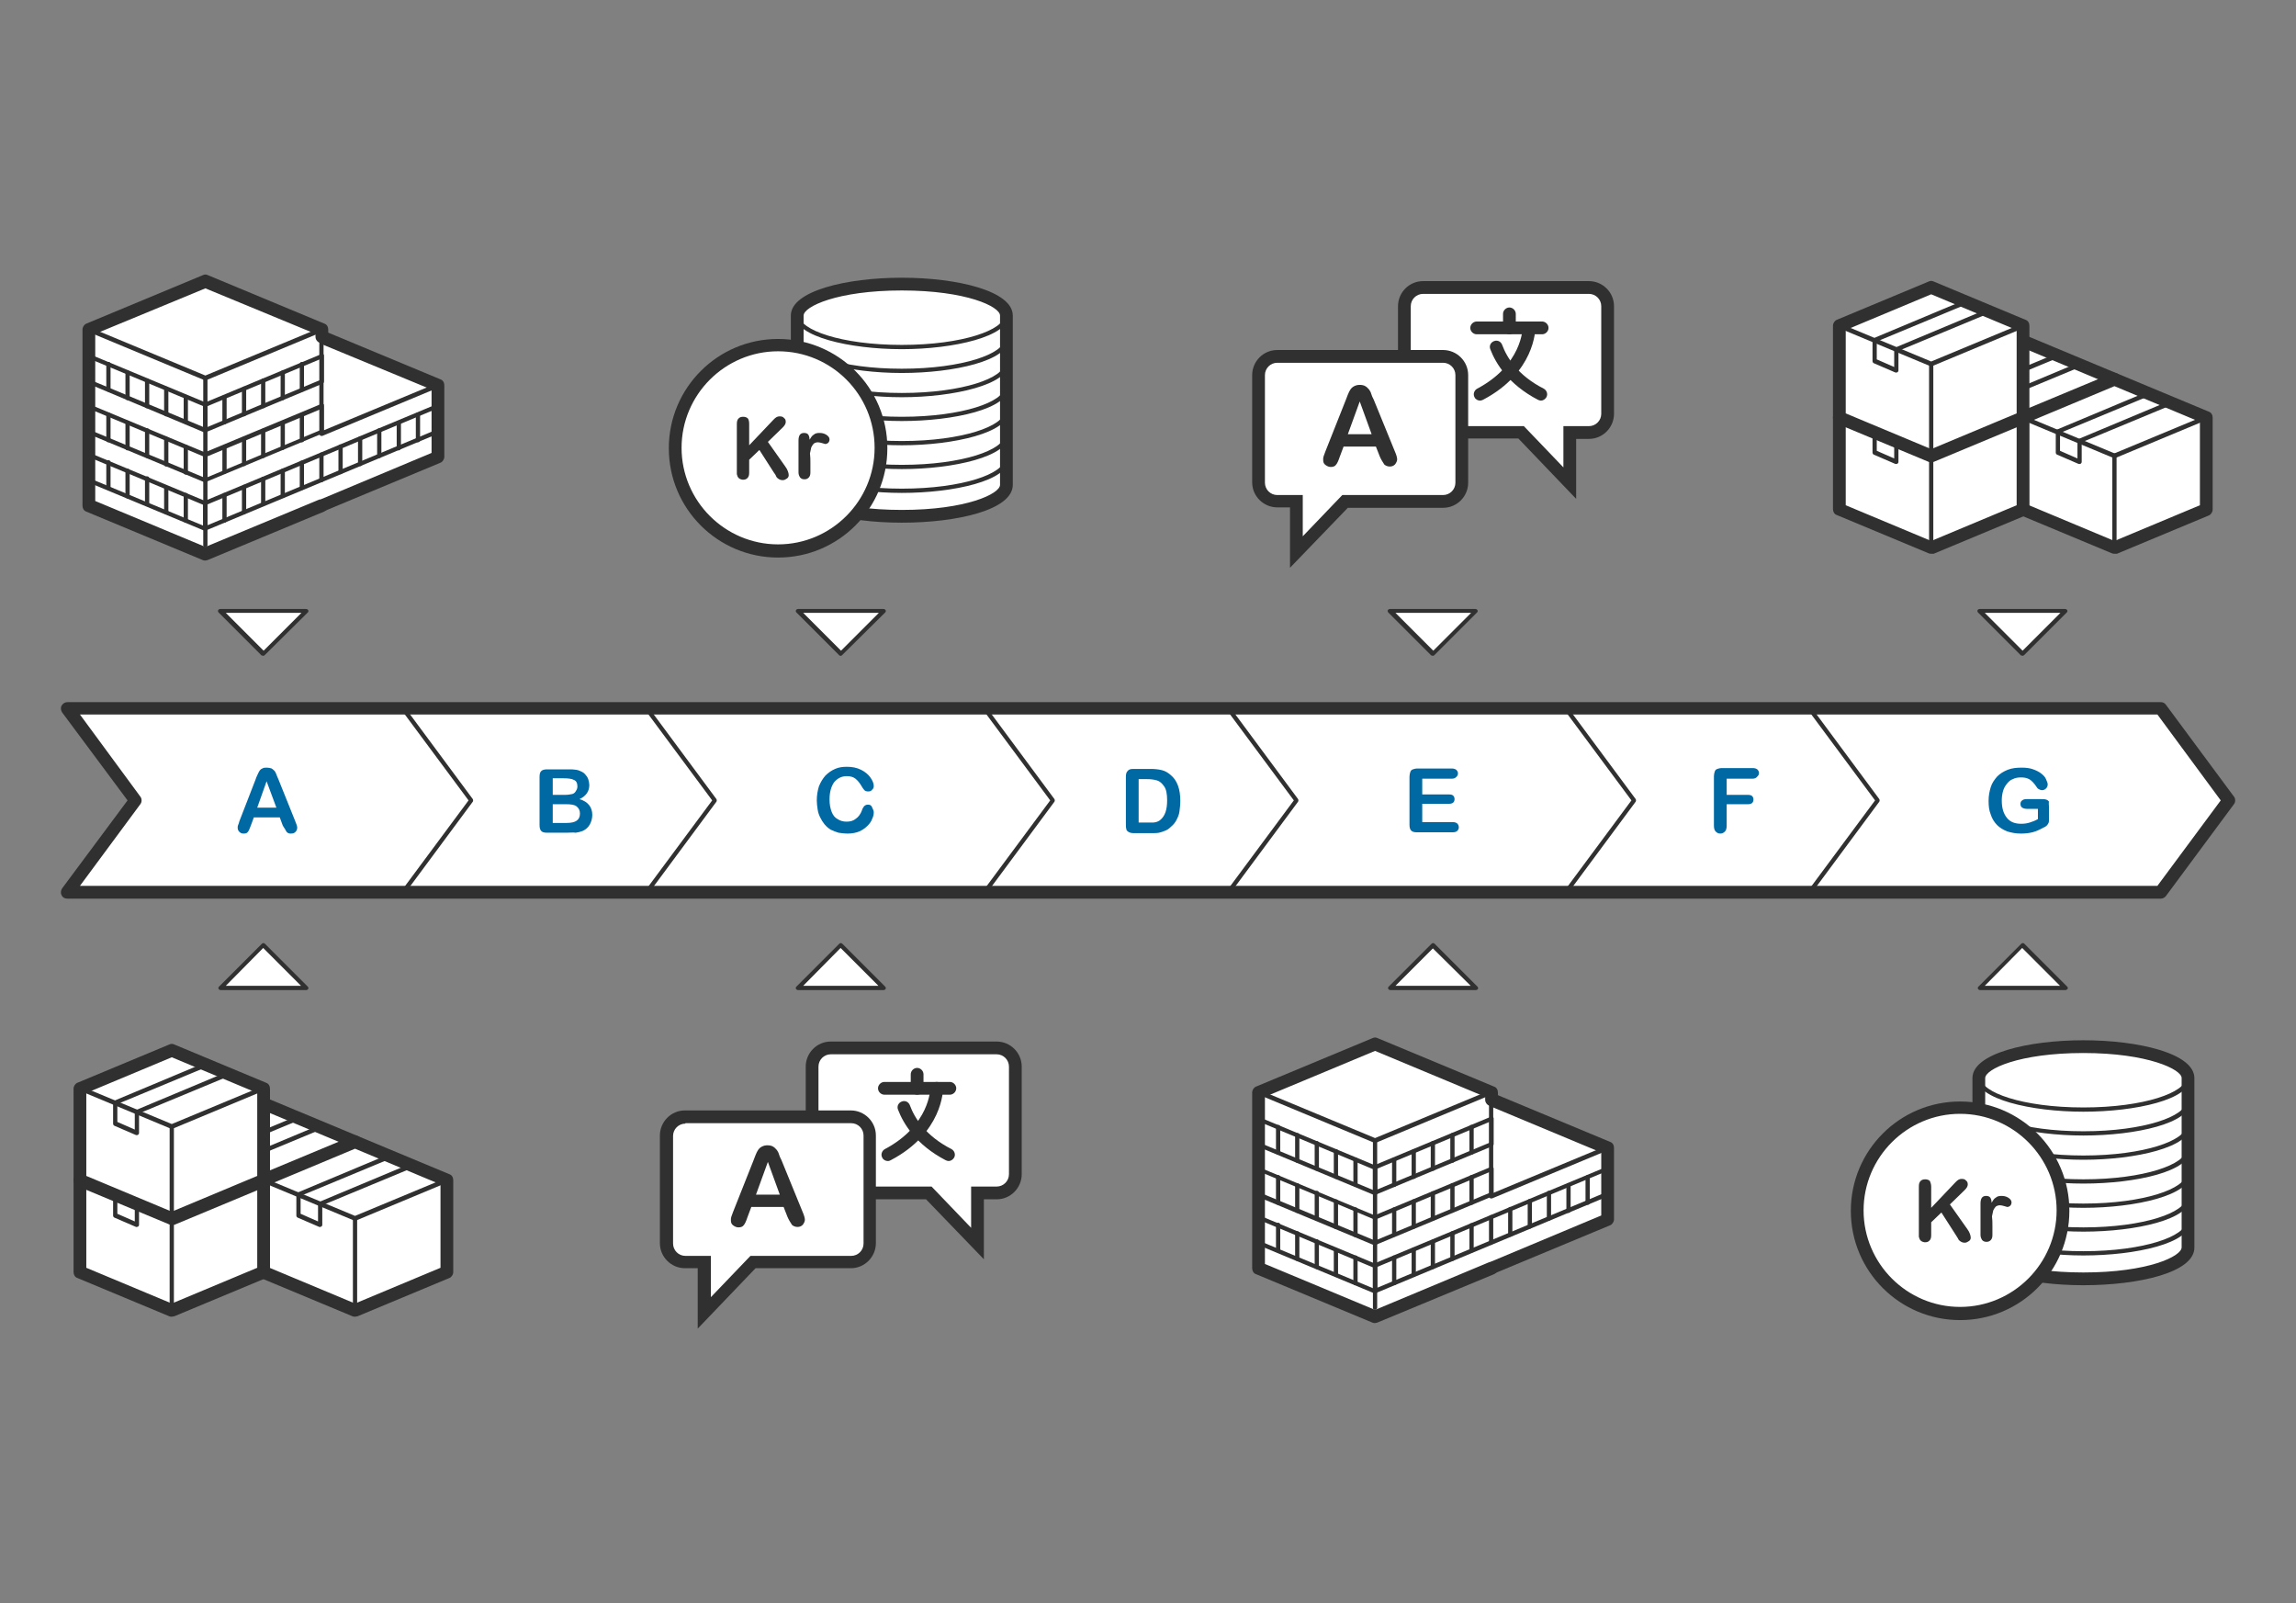 <?xml version="1.0" encoding="utf-8"?>
<!-- Generator: Adobe Illustrator 22.1.0, SVG Export Plug-In . SVG Version: 6.00 Build 0)  -->
<svg version="1.1" id="Layer_1" xmlns="http://www.w3.org/2000/svg" xmlns:xlink="http://www.w3.org/1999/xlink" x="0px" y="0px"
	 viewBox="0 0 540 377" style="enable-background:new 0 0 540 377;" xml:space="preserve">
<rect x="0" y="0" width="540" height="377" fill="#808080" stroke="none"/>
<style type="text/css">
	.st0{fill:#FFFFFF;}
	.st1{fill:#303030;}
	.st2{fill:none;stroke:#303030;stroke-linecap:round;stroke-linejoin:round;stroke-miterlimit:10;}
	.st3{fill:#0069A4;}
</style>
<g>
	<g>
		<g>
			<g>
				<polygon class="st0" points="475.7,80.2 454.2,89.2 454.2,110.8 475.7,119.8 497.3,110.8 497.3,89.2 				"/>
				<path class="st1" d="M475.7,121.3c-0.2,0-0.4,0-0.6-0.1l-21.6-9c-0.6-0.2-0.9-0.8-0.9-1.4V89.2c0-0.6,0.4-1.2,0.9-1.4l21.6-9
					c0.4-0.2,0.8-0.2,1.2,0l21.6,9c0.6,0.2,0.9,0.8,0.9,1.4v21.6c0,0.6-0.4,1.2-0.9,1.4l-21.6,9
					C476.1,121.2,475.9,121.3,475.7,121.3z M455.7,109.8l20.1,8.4l20.1-8.4V90.2l-20.1-8.4l-20.1,8.4V109.8z"/>
			</g>
			<path class="st1" d="M475.7,99.2c-0.1,0-0.3,0-0.4-0.1l-21.6-9c-0.5-0.2-0.8-0.8-0.5-1.3c0.2-0.5,0.8-0.8,1.3-0.5l21.2,8.8
				l21.2-8.8c0.5-0.2,1.1,0,1.3,0.5s0,1.1-0.5,1.3l-21.6,9C476,99.2,475.8,99.2,475.7,99.2z"/>
			<path class="st1" d="M475.7,120.8c-0.6,0-1-0.4-1-1V98.2c0-0.6,0.4-1,1-1s1,0.4,1,1v21.6C476.7,120.3,476.3,120.8,475.7,120.8z"
				/>
			<path class="st1" d="M467.5,100.2c-0.1,0-0.1,0-0.2,0l-5.1-2.2c-0.2-0.1-0.3-0.3-0.3-0.5v-4.9c0-0.2,0.1-0.4,0.3-0.5l21.5-9
				c0.3-0.1,0.5,0,0.7,0.3c0.1,0.3,0,0.5-0.3,0.7l-21.2,8.8v4.2l4.1,1.8v-4.1c0-0.2,0.1-0.4,0.3-0.5l21.5-9c0.3-0.1,0.5,0,0.7,0.3
				c0.1,0.3,0,0.5-0.3,0.7L468,95.1v4.6c0,0.2-0.1,0.3-0.2,0.4C467.7,100.1,467.6,100.2,467.5,100.2z"/>
		</g>
		<g>
			<g>
				<polygon class="st0" points="497.3,89.2 475.7,98.2 475.7,119.8 497.3,128.7 518.8,119.8 518.8,98.2 				"/>
				<path class="st1" d="M497.3,130.2c-0.2,0-0.4,0-0.6-0.1l-21.6-9c-0.6-0.2-0.9-0.8-0.9-1.4V98.2c0-0.6,0.4-1.2,0.9-1.4l21.6-9
					c0.4-0.2,0.8-0.2,1.2,0l21.6,9c0.6,0.2,0.9,0.8,0.9,1.4v21.6c0,0.6-0.4,1.2-0.9,1.4l-21.6,9
					C497.7,130.2,497.5,130.2,497.3,130.2z M477.2,118.8l20.1,8.4l20.1-8.4V99.2l-20.1-8.4l-20.1,8.4V118.8z"/>
			</g>
			<path class="st1" d="M497.3,107.7c-0.1,0-0.1,0-0.2,0l-21.6-9c-0.3-0.1-0.4-0.4-0.3-0.7s0.4-0.4,0.7-0.3l21.4,8.9l21.4-8.9
				c0.3-0.1,0.5,0,0.7,0.3c0.1,0.3,0,0.5-0.3,0.7l-21.6,9C497.4,107.7,497.3,107.7,497.3,107.7z"/>
			<path class="st1" d="M497.3,129.2c-0.3,0-0.5-0.2-0.5-0.5v-21.6c0-0.3,0.2-0.5,0.5-0.5s0.5,0.2,0.5,0.5v21.6
				C497.8,129,497.5,129.2,497.3,129.2z"/>
			<path class="st1" d="M489.1,109.1c-0.1,0-0.1,0-0.2,0l-5.1-2.2c-0.2-0.1-0.3-0.3-0.3-0.5v-4.9c0-0.2,0.1-0.4,0.3-0.5l21.5-9
				c0.3-0.1,0.5,0,0.7,0.3c0.1,0.3,0,0.5-0.3,0.7l-21.2,8.8v4.2l4.1,1.8v-4.1c0-0.2,0.1-0.4,0.3-0.5l21.5-9c0.3-0.1,0.5,0,0.7,0.3
				c0.1,0.3,0,0.5-0.3,0.7l-21.2,8.8v4.6c0,0.2-0.1,0.3-0.2,0.4C489.3,109.1,489.2,109.1,489.1,109.1z"/>
		</g>
		<g>
			<g>
				<polygon class="st0" points="454.2,89.2 432.6,98.2 432.6,119.8 454.2,128.7 475.7,119.8 475.7,98.2 				"/>
				<path class="st1" d="M454.2,130.2c-0.2,0-0.4,0-0.6-0.1l-21.6-9c-0.6-0.2-0.9-0.8-0.9-1.4V98.2c0-0.6,0.4-1.2,0.9-1.4l21.6-9
					c0.4-0.2,0.8-0.2,1.2,0l21.6,9c0.6,0.2,0.9,0.8,0.9,1.4v21.6c0,0.6-0.4,1.2-0.9,1.4l-21.6,9
					C454.6,130.2,454.4,130.2,454.2,130.2z M434.1,118.8l20.1,8.4l20.1-8.4V99.2l-20.1-8.4l-20.1,8.4V118.8z"/>
			</g>
			<path class="st1" d="M454.2,108.2c-0.1,0-0.3,0-0.4-0.1l-21.6-9c-0.5-0.2-0.8-0.8-0.5-1.3c0.2-0.5,0.8-0.8,1.3-0.5l21.2,8.8
				l21.2-8.8c0.5-0.2,1.1,0,1.3,0.5c0.2,0.5,0,1.1-0.5,1.3l-21.6,9C454.4,108.2,454.3,108.2,454.2,108.2z"/>
			<path class="st1" d="M454.2,129.2c-0.3,0-0.5-0.2-0.5-0.5v-21.6c0-0.3,0.2-0.5,0.5-0.5s0.5,0.2,0.5,0.5v21.6
				C454.7,129,454.4,129.2,454.2,129.2z"/>
			<path class="st1" d="M446,109.1c-0.1,0-0.1,0-0.2,0l-5.1-2.2c-0.2-0.1-0.3-0.3-0.3-0.5v-4.9c0-0.2,0.1-0.4,0.3-0.5l21.5-9
				c0.3-0.1,0.5,0,0.7,0.3c0.1,0.3,0,0.5-0.3,0.7l-21.2,8.8v4.2l4.1,1.8v-4.1c0-0.2,0.1-0.4,0.3-0.5l21.5-9c0.3-0.1,0.5,0,0.7,0.3
				c0.1,0.3,0,0.5-0.3,0.7l-21.2,8.8v4.6c0,0.2-0.1,0.3-0.2,0.4C446.1,109.1,446.1,109.1,446,109.1z"/>
		</g>
		<g>
			<g>
				<polygon class="st0" points="454.2,67.7 432.6,76.6 432.6,98.2 454.2,107.2 475.7,98.2 475.7,76.6 				"/>
				<path class="st1" d="M454.2,108.7c-0.2,0-0.4,0-0.6-0.1l-21.6-9c-0.6-0.2-0.9-0.8-0.9-1.4V76.6c0-0.6,0.4-1.2,0.9-1.4l21.6-9
					c0.4-0.2,0.8-0.2,1.2,0l21.6,9c0.6,0.2,0.9,0.8,0.9,1.4v21.6c0,0.6-0.4,1.2-0.9,1.4l-21.6,9
					C454.6,108.6,454.4,108.7,454.2,108.7z M434.1,97.2l20.1,8.4l20.1-8.4V77.6l-20.1-8.4l-20.1,8.4V97.2z"/>
			</g>
			<path class="st1" d="M454.2,86.1c-0.1,0-0.1,0-0.2,0l-21.6-9c-0.3-0.1-0.4-0.4-0.3-0.7c0.1-0.3,0.4-0.4,0.7-0.3l21.4,8.9
				l21.4-8.9c0.3-0.1,0.5,0,0.7,0.3c0.1,0.3,0,0.5-0.3,0.7l-21.6,9C454.3,86.1,454.2,86.1,454.2,86.1z"/>
			<path class="st1" d="M454.2,107.7c-0.3,0-0.5-0.2-0.5-0.5V85.6c0-0.3,0.2-0.5,0.5-0.5s0.5,0.2,0.5,0.5v21.6
				C454.7,107.5,454.4,107.7,454.2,107.7z"/>
			<path class="st1" d="M446,87.6c-0.1,0-0.1,0-0.2,0l-5.1-2.2c-0.2-0.1-0.3-0.3-0.3-0.5V80c0-0.2,0.1-0.4,0.3-0.5l21.5-9
				c0.3-0.1,0.5,0,0.7,0.3c0.1,0.3,0,0.5-0.3,0.7l-21.2,8.8v4.2l4.1,1.8v-4.1c0-0.2,0.1-0.4,0.3-0.5l21.5-9c0.3-0.1,0.5,0,0.7,0.3
				c0.1,0.3,0,0.5-0.3,0.7l-21.2,8.8v4.6c0,0.2-0.1,0.3-0.2,0.4C446.1,87.6,446.1,87.6,446,87.6z"/>
		</g>
	</g>
	<g>
		<g>
			<g>
				<polygon class="st0" points="61.9,259.6 40.4,268.5 40.4,290.1 61.9,299.1 83.5,290.1 83.5,268.5 				"/>
				<path class="st1" d="M61.9,300.6c-0.2,0-0.4,0-0.6-0.1l-21.6-9c-0.6-0.2-0.9-0.8-0.9-1.4v-21.6c0-0.6,0.4-1.2,0.9-1.4l21.6-9
					c0.4-0.2,0.8-0.2,1.2,0l21.6,9c0.6,0.2,0.9,0.8,0.9,1.4v21.6c0,0.6-0.4,1.2-0.9,1.4l-21.6,9C62.3,300.5,62.1,300.6,61.9,300.6z
					 M41.9,289.1l20.1,8.4l20.1-8.4v-19.6l-20.1-8.4l-20.1,8.4V289.1z"/>
			</g>
			<path class="st1" d="M61.9,278.5c-0.1,0-0.3,0-0.4-0.1l-21.6-9c-0.5-0.2-0.8-0.8-0.5-1.3c0.2-0.5,0.8-0.8,1.3-0.5l21.2,8.8
				l21.2-8.8c0.5-0.2,1.1,0,1.3,0.5c0.2,0.5,0,1.1-0.5,1.3l-21.6,9C62.2,278.5,62.1,278.5,61.9,278.5z"/>
			<path class="st1" d="M61.9,300.1c-0.6,0-1-0.4-1-1v-21.6c0-0.6,0.4-1,1-1s1,0.4,1,1v21.6C62.9,299.6,62.5,300.1,61.9,300.1z"/>
			<path class="st1" d="M53.7,279.5c-0.1,0-0.1,0-0.2,0l-5.1-2.2c-0.2-0.1-0.3-0.3-0.3-0.5v-4.9c0-0.2,0.1-0.4,0.3-0.5l21.5-9
				c0.3-0.1,0.5,0,0.7,0.3c0.1,0.3,0,0.5-0.3,0.7l-21.2,8.8v4.2l4.1,1.8v-4.1c0-0.2,0.1-0.4,0.3-0.5l21.5-9c0.3-0.1,0.5,0,0.7,0.3
				c0.1,0.3,0,0.5-0.3,0.7l-21.2,8.8v4.6c0,0.2-0.1,0.3-0.2,0.4C53.9,279.4,53.8,279.5,53.7,279.5z"/>
		</g>
		<g>
			<g>
				<polygon class="st0" points="83.5,268.5 61.9,277.5 61.9,299.1 83.5,308.1 105,299.1 105,277.5 				"/>
				<path class="st1" d="M83.5,309.6c-0.2,0-0.4,0-0.6-0.1l-21.6-9c-0.6-0.2-0.9-0.8-0.9-1.4v-21.6c0-0.6,0.4-1.2,0.9-1.4l21.6-9
					c0.4-0.2,0.8-0.2,1.2,0l21.6,9c0.6,0.2,0.9,0.8,0.9,1.4v21.6c0,0.6-0.4,1.2-0.9,1.4l-21.6,9C83.9,309.5,83.7,309.6,83.5,309.6z
					 M63.4,298.1l20.1,8.4l20.1-8.4v-19.6l-20.1-8.4l-20.1,8.4V298.1z"/>
			</g>
			<path class="st1" d="M83.5,287c-0.1,0-0.1,0-0.2,0l-21.6-9c-0.3-0.1-0.4-0.4-0.3-0.7s0.4-0.4,0.7-0.3l21.4,8.9l21.4-8.9
				c0.3-0.1,0.5,0,0.7,0.3s0,0.5-0.3,0.7l-21.6,9C83.6,287,83.6,287,83.5,287z"/>
			<path class="st1" d="M83.5,308.6c-0.3,0-0.5-0.2-0.5-0.5v-21.6c0-0.3,0.2-0.5,0.5-0.5s0.5,0.2,0.5,0.5v21.6
				C84,308.3,83.8,308.6,83.5,308.6z"/>
			<path class="st1" d="M75.3,288.5c-0.1,0-0.1,0-0.2,0l-5.1-2.2c-0.2-0.1-0.3-0.3-0.3-0.5v-4.9c0-0.2,0.1-0.4,0.3-0.5l21.5-9
				c0.3-0.1,0.5,0,0.7,0.3c0.1,0.3,0,0.5-0.3,0.7l-21.2,8.8v4.2l4.1,1.8v-4.1c0-0.2,0.1-0.4,0.3-0.5l21.5-9c0.3-0.1,0.5,0,0.7,0.3
				c0.1,0.3,0,0.5-0.3,0.7l-21.2,8.8v4.6c0,0.2-0.1,0.3-0.2,0.4C75.5,288.4,75.4,288.5,75.3,288.5z"/>
		</g>
		<g>
			<g>
				<polygon class="st0" points="40.4,268.5 18.8,277.5 18.8,299.1 40.4,308.1 61.9,299.1 61.9,277.5 				"/>
				<path class="st1" d="M40.4,309.6c-0.2,0-0.4,0-0.6-0.1l-21.6-9c-0.6-0.2-0.9-0.8-0.9-1.4v-21.6c0-0.6,0.4-1.2,0.9-1.4l21.6-9
					c0.4-0.2,0.8-0.2,1.2,0l21.6,9c0.6,0.2,0.9,0.8,0.9,1.4v21.6c0,0.6-0.4,1.2-0.9,1.4l-21.6,9C40.8,309.5,40.6,309.6,40.4,309.6z
					 M20.3,298.1l20.1,8.4l20.1-8.4v-19.6l-20.1-8.4l-20.1,8.4V298.1z"/>
			</g>
			<path class="st1" d="M40.4,287.5c-0.1,0-0.3,0-0.4-0.1l-21.6-9c-0.5-0.2-0.8-0.8-0.5-1.3c0.2-0.5,0.8-0.8,1.3-0.5l21.2,8.8
				l21.2-8.8c0.5-0.2,1.1,0,1.3,0.5c0.2,0.5,0,1.1-0.5,1.3l-21.6,9C40.6,287.5,40.5,287.5,40.4,287.5z"/>
			<path class="st1" d="M40.4,308.6c-0.3,0-0.5-0.2-0.5-0.5v-21.6c0-0.3,0.2-0.5,0.5-0.5s0.5,0.2,0.5,0.5v21.6
				C40.9,308.3,40.7,308.6,40.4,308.6z"/>
			<path class="st1" d="M32.2,288.5c-0.1,0-0.1,0-0.2,0l-5.1-2.2c-0.2-0.1-0.3-0.3-0.3-0.5v-4.9c0-0.2,0.1-0.4,0.3-0.5l21.5-9
				c0.3-0.1,0.5,0,0.7,0.3c0.1,0.3,0,0.5-0.3,0.7l-21.2,8.8v4.2l4.1,1.8v-4.1c0-0.2,0.1-0.4,0.3-0.5l21.5-9c0.3-0.1,0.5,0,0.7,0.3
				c0.1,0.3,0,0.5-0.3,0.7l-21.2,8.8v4.6c0,0.2-0.1,0.3-0.2,0.4C32.4,288.4,32.3,288.5,32.2,288.5z"/>
		</g>
		<g>
			<g>
				<polygon class="st0" points="40.4,247 18.8,256 18.8,277.5 40.4,286.5 61.9,277.5 61.9,256 				"/>
				<path class="st1" d="M40.4,288c-0.2,0-0.4,0-0.6-0.1l-21.6-9c-0.6-0.2-0.9-0.8-0.9-1.4V256c0-0.6,0.4-1.2,0.9-1.4l21.6-9
					c0.4-0.2,0.8-0.2,1.2,0l21.6,9c0.6,0.2,0.9,0.8,0.9,1.4v21.6c0,0.6-0.4,1.2-0.9,1.4l-21.6,9C40.8,288,40.6,288,40.4,288z
					 M20.3,276.5l20.1,8.4l20.1-8.4V257l-20.1-8.4L20.3,257V276.5z"/>
			</g>
			<path class="st1" d="M40.4,265.4c-0.1,0-0.1,0-0.2,0l-21.6-9c-0.3-0.1-0.4-0.4-0.3-0.7c0.1-0.3,0.4-0.4,0.7-0.3l21.4,8.9
				l21.4-8.9c0.3-0.1,0.5,0,0.7,0.3c0.1,0.3,0,0.5-0.3,0.7l-21.6,9C40.5,265.4,40.5,265.4,40.4,265.4z"/>
			<path class="st1" d="M40.4,287c-0.3,0-0.5-0.2-0.5-0.5v-21.6c0-0.3,0.2-0.5,0.5-0.5s0.5,0.2,0.5,0.5v21.6
				C40.9,286.8,40.7,287,40.4,287z"/>
			<path class="st1" d="M32.2,266.9c-0.1,0-0.1,0-0.2,0l-5.1-2.2c-0.2-0.1-0.3-0.3-0.3-0.5v-4.9c0-0.2,0.1-0.4,0.3-0.5l21.5-9
				c0.3-0.1,0.5,0,0.7,0.3s0,0.5-0.3,0.7l-21.2,8.8v4.2l4.1,1.8v-4.1c0-0.2,0.1-0.4,0.3-0.5l21.5-9c0.3-0.1,0.5,0,0.7,0.3
				s0,0.5-0.3,0.7l-21.2,8.8v4.6c0,0.2-0.1,0.3-0.2,0.4C32.4,266.9,32.3,266.9,32.2,266.9z"/>
		</g>
	</g>
	<g>
		<path class="st0" d="M187.4,114c0,4.1,11,7.4,24.6,7.4c13.6,0,24.6-3.3,24.6-7.4V74.2c0-4.1-11-7.4-24.6-7.4
			c-13.6,0-24.6,3.3-24.6,7.4V114z"/>
		<path class="st1" d="M212.1,122.9c-13,0-26.1-3.1-26.1-8.9V74.2c0-5.8,13.1-8.9,26.1-8.9s26.1,3.1,26.1,8.9V114
			C238.2,119.9,225.1,122.9,212.1,122.9z M212.1,68.3c-15.2,0-23.1,3.8-23.1,5.9V114c0,2.1,7.9,5.9,23.1,5.9s23.1-3.8,23.1-5.9V74.2
			C235.2,72.1,227.3,68.3,212.1,68.3z"/>
	</g>
	<path class="st1" d="M212.1,110.3c-12.4,0-25.1-3-25.1-7.9h1c0,3.3,9.7,6.9,24.1,6.9s24.1-3.6,24.1-6.9h1
		C237.2,107.3,224.4,110.3,212.1,110.3z"/>
	<path class="st1" d="M212.1,115.9c-12.4,0-25.1-3-25.1-7.9h1c0,3.3,9.7,6.9,24.1,6.9s24.1-3.6,24.1-6.9h1
		C237.2,113,224.4,115.9,212.1,115.9z"/>
	<path class="st1" d="M212.1,104.7c-12.4,0-25.1-3-25.1-7.9h1c0,3.3,9.7,6.9,24.1,6.9s24.1-3.6,24.1-6.9h1
		C237.2,101.7,224.4,104.7,212.1,104.7z"/>
	<path class="st1" d="M212.1,93.4c-12.4,0-25.1-3-25.1-7.9h1c0,3.3,9.7,6.9,24.1,6.9s24.1-3.6,24.1-6.9h1
		C237.2,90.4,224.4,93.4,212.1,93.4z"/>
	<path class="st1" d="M212.1,99c-12.4,0-25.1-3-25.1-7.9h1c0,3.3,9.7,6.9,24.1,6.9s24.1-3.6,24.1-6.9h1
		C237.2,96.1,224.4,99,212.1,99z"/>
	<path class="st1" d="M212.1,87.7c-12.4,0-25.1-3-25.1-7.9h1c0,3.3,9.7,6.9,24.1,6.9s24.1-3.6,24.1-6.9h1
		C237.2,84.8,224.4,87.7,212.1,87.7z"/>
	<path class="st1" d="M212.1,82.1c-12.4,0-25.1-3-25.1-7.9h1c0,3.3,9.7,6.9,24.1,6.9s24.1-3.6,24.1-6.9h1
		C237.2,79.1,224.4,82.1,212.1,82.1z"/>
	<g>
		<circle class="st0" cx="183" cy="105.4" r="24.2"/>
		<path class="st1" d="M183,131.1c-14.2,0-25.7-11.5-25.7-25.7s11.5-25.7,25.7-25.7s25.7,11.5,25.7,25.7S197.2,131.1,183,131.1z
			 M183,82.6c-12.5,0-22.7,10.2-22.7,22.7s10.2,22.7,22.7,22.7s22.7-10.2,22.7-22.7S195.6,82.6,183,82.6z"/>
	</g>
	<g>
		<path class="st1" d="M176.2,99.7v5l5.7-6c0.3-0.3,0.5-0.5,0.7-0.6c0.2-0.1,0.4-0.2,0.8-0.2c0.4,0,0.8,0.1,1,0.4
			c0.3,0.2,0.4,0.5,0.4,0.9c0,0.4-0.2,0.8-0.7,1.3l-3.5,3.4l4.1,5.8c0.3,0.4,0.5,0.8,0.6,1.1c0.1,0.3,0.2,0.6,0.2,0.9
			c0,0.3-0.1,0.6-0.4,0.8c-0.3,0.2-0.6,0.4-1,0.4c-0.4,0-0.7-0.1-1-0.3c-0.3-0.2-0.5-0.4-0.6-0.7s-0.3-0.5-0.5-0.8l-3.4-5.3
			l-2.4,2.3v3c0,0.6-0.1,1-0.4,1.3c-0.3,0.3-0.6,0.4-1.1,0.4c-0.2,0-0.5-0.1-0.7-0.2c-0.2-0.1-0.4-0.3-0.5-0.5
			c-0.1-0.2-0.1-0.4-0.2-0.6c0-0.2,0-0.6,0-1V99.7c0-0.6,0.1-1,0.4-1.3c0.3-0.3,0.6-0.4,1.1-0.4c0.4,0,0.8,0.1,1.1,0.4
			C176.1,98.7,176.2,99.1,176.2,99.7z"/>
		<path class="st1" d="M190.6,108.9v2.2c0,0.5-0.1,0.9-0.4,1.2c-0.3,0.3-0.6,0.4-1,0.4c-0.4,0-0.7-0.1-1-0.4
			c-0.2-0.3-0.4-0.7-0.4-1.2v-7.5c0-1.2,0.4-1.8,1.3-1.8c0.4,0,0.8,0.1,1,0.4s0.3,0.7,0.3,1.2c0.3-0.5,0.6-1,1-1.2
			c0.3-0.3,0.8-0.4,1.3-0.4c0.6,0,1.1,0.1,1.6,0.4s0.8,0.7,0.8,1.1c0,0.3-0.1,0.6-0.3,0.8c-0.2,0.2-0.5,0.3-0.7,0.3
			c-0.1,0-0.3-0.1-0.7-0.2c-0.4-0.1-0.7-0.2-1-0.2c-0.4,0-0.7,0.1-1,0.3c-0.2,0.2-0.4,0.5-0.6,0.9c-0.1,0.4-0.2,0.9-0.3,1.4
			C190.6,107.4,190.6,108.1,190.6,108.9z"/>
	</g>
	<g>
		<g>
			<path class="st0" d="M465.4,293.3c0,4.1,11,7.4,24.6,7.4s24.6-3.3,24.6-7.4v-39.8c0-4.1-11-7.4-24.6-7.4s-24.6,3.3-24.6,7.4
				V293.3z"/>
			<path class="st1" d="M490,302.2c-13,0-26.1-3.1-26.1-8.9v-39.8c0-5.8,13.1-8.9,26.1-8.9s26.1,3.1,26.1,8.9v39.8
				C516.2,299.2,503,302.2,490,302.2z M490,247.6c-15.2,0-23.1,3.8-23.1,5.9v39.8c0,2.1,7.9,5.9,23.1,5.9c15.2,0,23.1-3.8,23.1-5.9
				v-39.8C513.2,251.5,505.2,247.6,490,247.6z"/>
		</g>
		<path class="st1" d="M490,289.6c-12.4,0-25.1-3-25.1-7.9h1c0,3.3,9.7,6.9,24.1,6.9c14.4,0,24.1-3.6,24.1-6.9h1
			C515.2,286.7,502.4,289.6,490,289.6z"/>
		<path class="st1" d="M490,295.2c-12.4,0-25.1-3-25.1-7.9h1c0,3.3,9.7,6.9,24.1,6.9c14.4,0,24.1-3.6,24.1-6.9h1
			C515.2,292.3,502.4,295.2,490,295.2z"/>
		<path class="st1" d="M490,284c-12.4,0-25.1-3-25.1-7.9h1c0,3.3,9.7,6.9,24.1,6.9c14.4,0,24.1-3.6,24.1-6.9h1
			C515.2,281,502.4,284,490,284z"/>
		<path class="st1" d="M490,272.7c-12.4,0-25.1-3-25.1-7.9h1c0,3.3,9.7,6.9,24.1,6.9c14.4,0,24.1-3.6,24.1-6.9h1
			C515.2,269.7,502.4,272.7,490,272.7z"/>
		<path class="st1" d="M490,278.3c-12.4,0-25.1-3-25.1-7.9h1c0,3.3,9.7,6.9,24.1,6.9c14.4,0,24.1-3.6,24.1-6.9h1
			C515.2,275.4,502.4,278.3,490,278.3z"/>
		<path class="st1" d="M490,267c-12.4,0-25.1-3-25.1-7.9h1c0,3.3,9.7,6.9,24.1,6.9c14.4,0,24.1-3.6,24.1-6.9h1
			C515.2,264.1,502.4,267,490,267z"/>
		<path class="st1" d="M490,261.4c-12.4,0-25.1-3-25.1-7.9h1c0,3.3,9.7,6.9,24.1,6.9c14.4,0,24.1-3.6,24.1-6.9h1
			C515.2,258.5,502.4,261.4,490,261.4z"/>
	</g>
	<g>
		<circle class="st0" cx="461" cy="284.7" r="24.2"/>
		<path class="st1" d="M461,310.4c-14.2,0-25.7-11.5-25.7-25.7s11.5-25.7,25.7-25.7c14.2,0,25.7,11.5,25.7,25.7
			S475.2,310.4,461,310.4z M461,261.9c-12.5,0-22.7,10.2-22.7,22.7s10.2,22.7,22.7,22.7c12.5,0,22.7-10.2,22.7-22.7
			S473.5,261.9,461,261.9z"/>
	</g>
	<g>
		<path class="st1" d="M454.2,279v5l5.7-6c0.3-0.3,0.5-0.5,0.7-0.6c0.2-0.1,0.4-0.2,0.8-0.2c0.4,0,0.8,0.1,1,0.4
			c0.3,0.2,0.4,0.5,0.4,0.9c0,0.4-0.2,0.8-0.7,1.3l-3.5,3.4l4.1,5.8c0.3,0.4,0.5,0.8,0.6,1.1c0.1,0.3,0.2,0.6,0.2,0.9
			c0,0.3-0.1,0.6-0.4,0.8c-0.3,0.2-0.6,0.4-1,0.4c-0.4,0-0.7-0.1-1-0.3c-0.3-0.2-0.5-0.4-0.6-0.7c-0.2-0.3-0.3-0.5-0.5-0.8l-3.4-5.3
			l-2.4,2.3v3c0,0.6-0.1,1-0.4,1.3c-0.3,0.3-0.6,0.4-1.1,0.4c-0.2,0-0.5-0.1-0.7-0.2c-0.2-0.1-0.4-0.3-0.5-0.5
			c-0.1-0.2-0.1-0.4-0.2-0.6c0-0.2,0-0.6,0-1V279c0-0.6,0.1-1,0.4-1.3c0.3-0.3,0.6-0.4,1.1-0.4c0.4,0,0.8,0.1,1.1,0.4
			C454,278,454.2,278.4,454.2,279z"/>
		<path class="st1" d="M468.6,288.2v2.2c0,0.5-0.1,0.9-0.4,1.2c-0.3,0.3-0.6,0.4-1,0.4c-0.4,0-0.7-0.1-1-0.4
			c-0.2-0.3-0.4-0.7-0.4-1.2V283c0-1.2,0.4-1.8,1.3-1.8c0.4,0,0.8,0.1,1,0.4s0.3,0.7,0.3,1.2c0.3-0.5,0.6-1,1-1.2
			c0.3-0.3,0.8-0.4,1.3-0.4c0.6,0,1.1,0.1,1.6,0.4c0.5,0.3,0.8,0.7,0.8,1.1c0,0.3-0.1,0.6-0.3,0.8c-0.2,0.2-0.5,0.3-0.7,0.3
			c-0.1,0-0.3-0.1-0.7-0.2c-0.4-0.1-0.7-0.2-1-0.2c-0.4,0-0.7,0.1-1,0.3c-0.2,0.2-0.4,0.5-0.6,0.9c-0.1,0.4-0.2,0.9-0.3,1.4
			C468.6,286.8,468.6,287.4,468.6,288.2z"/>
	</g>
	<g>
		<g>
			<polygon class="st0" points="350.7,258.5 323.4,269.9 323.4,284.7 350.7,298.2 378.1,286.8 378.1,269.9 			"/>
			<path class="st1" d="M350.7,299.7c-0.2,0-0.5-0.1-0.7-0.2l-27.4-13.5c-0.5-0.3-0.8-0.8-0.8-1.3v-14.8c0-0.6,0.4-1.2,0.9-1.4
				l27.4-11.4c0.4-0.2,0.8-0.2,1.2,0l27.4,11.4c0.6,0.2,0.9,0.8,0.9,1.4v16.8c0,0.6-0.4,1.2-0.9,1.4l-27.4,11.4
				C351.1,299.6,350.9,299.7,350.7,299.7z M324.9,283.8l25.9,12.8l25.8-10.8v-14.8l-25.9-10.8l-25.9,10.8V283.8z"/>
		</g>
		<g>
			<polyline class="st0" points="350.7,298.2 323.4,309.6 296,298.2 296,256.9 323.4,245.5 350.7,256.9 350.7,258.5 			"/>
			<path class="st1" d="M323.4,311.1c-0.2,0-0.4,0-0.6-0.1l-27.4-11.4c-0.6-0.2-0.9-0.8-0.9-1.4v-41.3c0-0.6,0.4-1.2,0.9-1.4
				l27.4-11.4c0.4-0.2,0.8-0.2,1.2,0l27.4,11.4c0.6,0.2,0.9,0.8,0.9,1.4v1.7c0,0.8-0.7,1.5-1.5,1.5s-1.5-0.7-1.5-1.5v-0.7
				l-25.9-10.8l-25.9,10.8v39.3l25.9,10.8l26.8-11.2c0.8-0.3,1.6,0,2,0.8c0.3,0.8,0,1.6-0.8,2L323.9,311
				C323.7,311,323.6,311.1,323.4,311.1z"/>
		</g>
		<path class="st1" d="M323.4,268.7c-0.1,0-0.1,0-0.2,0l-27.4-11.4c-0.3-0.1-0.4-0.4-0.3-0.7s0.4-0.4,0.7-0.3l27.2,11.3l27.2-11.3
			c0.3-0.1,0.5,0,0.7,0.3c0.1,0.3,0,0.5-0.3,0.7l-27.4,11.4C323.5,268.7,323.4,268.7,323.4,268.7z"/>
		<path class="st1" d="M323.4,308c-0.3,0-0.5-0.2-0.5-0.5v-39.3c0-0.3,0.2-0.5,0.5-0.5s0.5,0.2,0.5,0.5v39.3
			C323.9,307.8,323.6,308,323.4,308z"/>
		<path class="st1" d="M323.4,281c-0.1,0-0.1,0-0.2,0l-27.4-11.4c-0.2-0.1-0.3-0.3-0.3-0.5v-6c0-0.2,0.1-0.3,0.2-0.4
			c0.1-0.1,0.3-0.1,0.5,0l27.4,11.4c0.2,0.1,0.3,0.3,0.3,0.5v6c0,0.2-0.1,0.3-0.2,0.4C323.6,281,323.5,281,323.4,281z M296.5,268.8
			l26.4,11v-4.9l-26.4-11V268.8z"/>
		<path class="st1" d="M323.4,292.8c-0.1,0-0.1,0-0.2,0l-27.4-11.4c-0.2-0.1-0.3-0.3-0.3-0.5v-6c0-0.2,0.1-0.3,0.2-0.4
			c0.1-0.1,0.3-0.1,0.5,0l27.4,11.4c0.2,0.1,0.3,0.3,0.3,0.5v6c0,0.2-0.1,0.3-0.2,0.4C323.6,292.7,323.5,292.8,323.4,292.8z
			 M296.5,280.5l26.4,11v-4.9l-26.4-11V280.5z"/>
		<path class="st1" d="M323.4,304.1c-0.1,0-0.1,0-0.2,0l-27.4-11.4c-0.2-0.1-0.3-0.3-0.3-0.5v-6c0-0.2,0.1-0.3,0.2-0.4
			s0.3-0.1,0.5,0l27.4,11.4c0.2,0.1,0.3,0.3,0.3,0.5v6c0,0.2-0.1,0.3-0.2,0.4C323.6,304.1,323.5,304.1,323.4,304.1z M296.5,291.9
			l26.4,11v-4.9l-26.4-11V291.9z"/>
		<path class="st1" d="M323.4,281c-0.1,0-0.2,0-0.3-0.1c-0.1-0.1-0.2-0.2-0.2-0.4v-6c0-0.2,0.1-0.4,0.3-0.5l27.4-11.4
			c0.2-0.1,0.3,0,0.5,0c0.1,0.1,0.2,0.2,0.2,0.4v6c0,0.2-0.1,0.4-0.3,0.5l-27.4,11.4C323.5,281,323.4,281,323.4,281z M323.9,274.8
			v4.9l26.4-11v-4.9L323.9,274.8z M350.7,269.1L350.7,269.1L350.7,269.1z"/>
		<path class="st1" d="M323.4,292.8c-0.1,0-0.2,0-0.3-0.1c-0.1-0.1-0.2-0.2-0.2-0.4v-6c0-0.2,0.1-0.4,0.3-0.5l27.4-11.4
			c0.2-0.1,0.3,0,0.5,0c0.1,0.1,0.2,0.2,0.2,0.4v6c0,0.2-0.1,0.4-0.3,0.5l-27.4,11.4C323.5,292.8,323.4,292.8,323.4,292.8z
			 M323.9,286.6v4.9l26.4-11v-4.9L323.9,286.6z M350.7,280.9L350.7,280.9L350.7,280.9z"/>
		<path class="st1" d="M323.4,304.1c-0.1,0-0.2,0-0.3-0.1c-0.1-0.1-0.2-0.2-0.2-0.4v-6c0-0.2,0.1-0.4,0.3-0.5l27.4-11.4l0,0
			l27.4-11.4c0.2-0.1,0.3,0,0.5,0s0.2,0.2,0.2,0.4v6c0,0.2-0.1,0.4-0.3,0.5l-54.7,22.8C323.5,304.1,323.4,304.1,323.4,304.1z
			 M323.9,297.9v4.9l53.7-22.4v-4.9L323.9,297.9z"/>
		<path class="st1" d="M350.7,281.8c-0.1,0-0.2,0-0.3-0.1c-0.1-0.1-0.2-0.2-0.2-0.4v-24.7c0-0.3,0.2-0.5,0.5-0.5s0.5,0.2,0.5,0.5
			v23.9l26.7-11.1c0.3-0.1,0.5,0,0.7,0.3c0.1,0.3,0,0.5-0.3,0.7l-27.4,11.4C350.8,281.8,350.8,281.8,350.7,281.8z"/>
		<path class="st1" d="M305.1,273.4c-0.3,0-0.5-0.2-0.5-0.5v-6c0-0.3,0.2-0.5,0.5-0.5s0.5,0.2,0.5,0.5v6
			C305.6,273.2,305.4,273.4,305.1,273.4z"/>
		<path class="st1" d="M314.2,277.2c-0.3,0-0.5-0.2-0.5-0.5v-6c0-0.3,0.2-0.5,0.5-0.5s0.5,0.2,0.5,0.5v6
			C314.7,277,314.5,277.2,314.2,277.2z"/>
		<path class="st1" d="M309.7,275.3c-0.3,0-0.5-0.2-0.5-0.5v-6c0-0.3,0.2-0.5,0.5-0.5s0.5,0.2,0.5,0.5v6
			C310.2,275.1,310,275.3,309.7,275.3z"/>
		<path class="st1" d="M300.6,271.5c-0.3,0-0.5-0.2-0.5-0.5v-6c0-0.3,0.2-0.5,0.5-0.5s0.5,0.2,0.5,0.5v6
			C301.1,271.2,300.9,271.5,300.6,271.5z"/>
		<path class="st1" d="M318.8,279c-0.3,0-0.5-0.2-0.5-0.5v-5.8c0-0.3,0.2-0.5,0.5-0.5s0.5,0.2,0.5,0.5v5.8
			C319.3,278.8,319.1,279,318.8,279z"/>
		<path class="st1" d="M305.1,285.2c-0.3,0-0.5-0.2-0.5-0.5v-6c0-0.3,0.2-0.5,0.5-0.5s0.5,0.2,0.5,0.5v6
			C305.6,285,305.4,285.2,305.1,285.2z"/>
		<path class="st1" d="M314.2,289c-0.3,0-0.5-0.2-0.5-0.5v-6c0-0.3,0.2-0.5,0.5-0.5s0.5,0.2,0.5,0.5v6
			C314.7,288.8,314.5,289,314.2,289z"/>
		<path class="st1" d="M309.7,287c-0.3,0-0.5-0.2-0.5-0.5v-6c0-0.3,0.2-0.5,0.5-0.5s0.5,0.2,0.5,0.5v6
			C310.2,286.8,310,287,309.7,287z"/>
		<path class="st1" d="M300.6,283.3c-0.3,0-0.5-0.2-0.5-0.5v-6c0-0.3,0.2-0.5,0.5-0.5s0.5,0.2,0.5,0.5v6
			C301.1,283.1,300.9,283.3,300.6,283.3z"/>
		<path class="st1" d="M318.8,290.9c-0.3,0-0.5-0.2-0.5-0.5v-6c0-0.3,0.2-0.5,0.5-0.5s0.5,0.2,0.5,0.5v6
			C319.3,290.7,319.1,290.9,318.8,290.9z"/>
		<path class="st1" d="M305.1,296.5c-0.3,0-0.5-0.2-0.5-0.5v-6c0-0.3,0.2-0.5,0.5-0.5s0.5,0.2,0.5,0.5v6
			C305.6,296.3,305.4,296.5,305.1,296.5z"/>
		<path class="st1" d="M314.2,300.2c-0.3,0-0.5-0.2-0.5-0.5V294c0-0.3,0.2-0.5,0.5-0.5s0.5,0.2,0.5,0.5v5.7
			C314.7,300,314.5,300.2,314.2,300.2z"/>
		<path class="st1" d="M309.7,298.4c-0.3,0-0.5-0.2-0.5-0.5v-6c0-0.3,0.2-0.5,0.5-0.5s0.5,0.2,0.5,0.5v6
			C310.2,298.1,310,298.4,309.7,298.4z"/>
		<path class="st1" d="M300.6,294.5c-0.3,0-0.5-0.2-0.5-0.5v-6c0-0.3,0.2-0.5,0.5-0.5s0.5,0.2,0.5,0.5v6
			C301.1,294.3,300.9,294.5,300.6,294.5z"/>
		<path class="st1" d="M318.8,302.2c-0.3,0-0.5-0.2-0.5-0.5v-6c0-0.3,0.2-0.5,0.5-0.5s0.5,0.2,0.5,0.5v6
			C319.3,302,319.1,302.2,318.8,302.2z"/>
		<path class="st1" d="M341.6,273.4c-0.3,0-0.5-0.2-0.5-0.5v-6c0-0.3,0.2-0.5,0.5-0.5s0.5,0.2,0.5,0.5v6
			C342.1,273.2,341.9,273.4,341.6,273.4z"/>
		<path class="st1" d="M332.5,277.2c-0.3,0-0.5-0.2-0.5-0.5v-6c0-0.3,0.2-0.5,0.5-0.5s0.5,0.2,0.5,0.5v6
			C333,277,332.8,277.2,332.5,277.2z"/>
		<path class="st1" d="M337,275.3c-0.3,0-0.5-0.2-0.5-0.5v-6c0-0.3,0.2-0.5,0.5-0.5s0.5,0.2,0.5,0.5v6
			C337.5,275.1,337.3,275.3,337,275.3z"/>
		<path class="st1" d="M346.1,271.5c-0.3,0-0.5-0.2-0.5-0.5v-6c0-0.3,0.2-0.5,0.5-0.5s0.5,0.2,0.5,0.5v6
			C346.6,271.2,346.4,271.5,346.1,271.5z"/>
		<path class="st1" d="M327.9,279.1c-0.3,0-0.5-0.2-0.5-0.5v-5.9c0-0.3,0.2-0.5,0.5-0.5s0.5,0.2,0.5,0.5v5.9
			C328.4,278.9,328.2,279.1,327.9,279.1z"/>
		<path class="st1" d="M341.6,285.1c-0.3,0-0.5-0.2-0.5-0.5v-5.9c0-0.3,0.2-0.5,0.5-0.5s0.5,0.2,0.5,0.5v5.9
			C342.1,284.9,341.9,285.1,341.6,285.1z"/>
		<path class="st1" d="M332.5,288.9c-0.3,0-0.5-0.2-0.5-0.5v-5.9c0-0.3,0.2-0.5,0.5-0.5s0.5,0.2,0.5,0.5v5.9
			C333,288.7,332.8,288.9,332.5,288.9z"/>
		<path class="st1" d="M337,287c-0.3,0-0.5-0.2-0.5-0.5v-5.9c0-0.3,0.2-0.5,0.5-0.5s0.5,0.2,0.5,0.5v5.9
			C337.5,286.8,337.3,287,337,287z"/>
		<path class="st1" d="M346.1,283.3c-0.3,0-0.5-0.2-0.5-0.5v-6c0-0.3,0.2-0.5,0.5-0.5s0.5,0.2,0.5,0.5v6
			C346.6,283.1,346.4,283.3,346.1,283.3z"/>
		<path class="st1" d="M327.9,290.7c-0.3,0-0.5-0.2-0.5-0.5v-5.8c0-0.3,0.2-0.5,0.5-0.5s0.5,0.2,0.5,0.5v5.8
			C328.4,290.5,328.2,290.7,327.9,290.7z"/>
		<path class="st1" d="M341.6,296.5c-0.3,0-0.5-0.2-0.5-0.5V290c0-0.3,0.2-0.5,0.5-0.5s0.5,0.2,0.5,0.5v5.9
			C342.1,296.2,341.9,296.5,341.6,296.5z"/>
		<path class="st1" d="M332.5,300.2c-0.3,0-0.5-0.2-0.5-0.5v-5.9c0-0.3,0.2-0.5,0.5-0.5s0.5,0.2,0.5,0.5v5.9
			C333,300,332.8,300.2,332.5,300.2z"/>
		<path class="st1" d="M337,298.4c-0.3,0-0.5-0.2-0.5-0.5v-5.9c0-0.3,0.2-0.5,0.5-0.5s0.5,0.2,0.5,0.5v5.9
			C337.5,298.1,337.3,298.4,337,298.4z"/>
		<path class="st1" d="M346.1,294.5c-0.3,0-0.5-0.2-0.5-0.5v-5.9c0-0.3,0.2-0.5,0.5-0.5s0.5,0.2,0.5,0.5v5.9
			C346.6,294.3,346.4,294.5,346.1,294.5z"/>
		<path class="st1" d="M327.9,302.2c-0.3,0-0.5-0.2-0.5-0.5v-6c0-0.3,0.2-0.5,0.5-0.5s0.5,0.2,0.5,0.5v6
			C328.4,302,328.2,302.2,327.9,302.2z"/>
		<path class="st1" d="M359.8,288.9c-0.3,0-0.5-0.2-0.5-0.5v-6c0-0.3,0.2-0.5,0.5-0.5s0.5,0.2,0.5,0.5v6
			C360.3,288.7,360.1,288.9,359.8,288.9z"/>
		<path class="st1" d="M350.7,292.7c-0.3,0-0.5-0.2-0.5-0.5v-6c0-0.3,0.2-0.5,0.5-0.5s0.5,0.2,0.5,0.5v6
			C351.2,292.5,350.9,292.7,350.7,292.7z"/>
		<path class="st1" d="M355.2,290.8c-0.3,0-0.5-0.2-0.5-0.5v-6c0-0.3,0.2-0.5,0.5-0.5s0.5,0.2,0.5,0.5v6
			C355.7,290.6,355.5,290.8,355.2,290.8z"/>
		<path class="st1" d="M364.3,287c-0.3,0-0.5-0.2-0.5-0.5v-6c0-0.3,0.2-0.5,0.5-0.5s0.5,0.2,0.5,0.5v6
			C364.8,286.8,364.6,287,364.3,287z"/>
		<path class="st1" d="M373.4,283.3c-0.3,0-0.5-0.2-0.5-0.5v-6c0-0.3,0.2-0.5,0.5-0.5s0.5,0.2,0.5,0.5v6
			C373.9,283.1,373.7,283.3,373.4,283.3z"/>
		<path class="st2" d="M364.3,286.8"/>
		<path class="st2" d="M364.3,280.8"/>
		<path class="st1" d="M368.9,285.2c-0.3,0-0.5-0.2-0.5-0.5v-6c0-0.3,0.2-0.5,0.5-0.5s0.5,0.2,0.5,0.5v6
			C369.4,285,369.1,285.2,368.9,285.2z"/>
		<path class="st2" d="M377.9,281.1"/>
		<path class="st2" d="M377.9,275.1"/>
	</g>
	<g>
		<g>
			<polygon class="st0" points="75.6,79.2 48.3,90.6 48.3,105.4 75.6,118.9 103,107.5 103,90.6 			"/>
			<path class="st1" d="M75.6,120.4c-0.2,0-0.5-0.1-0.7-0.2l-27.4-13.5c-0.5-0.3-0.8-0.8-0.8-1.3V90.6c0-0.6,0.4-1.2,0.9-1.4
				L75,77.8c0.4-0.2,0.8-0.2,1.2,0l27.4,11.4c0.6,0.2,0.9,0.8,0.9,1.4v16.8c0,0.6-0.4,1.2-0.9,1.4l-27.4,11.4
				C76,120.3,75.8,120.4,75.6,120.4z M49.8,104.5l25.9,12.8l25.8-10.8V91.6L75.6,80.9L49.8,91.6V104.5z"/>
		</g>
		<g>
			<polyline class="st0" points="75.6,118.9 48.3,130.3 20.9,118.9 20.9,77.5 48.3,66.1 75.6,77.5 75.6,79.2 			"/>
			<path class="st1" d="M48.3,131.8c-0.2,0-0.4,0-0.6-0.1l-27.4-11.4c-0.6-0.2-0.9-0.8-0.9-1.4V77.5c0-0.6,0.4-1.2,0.9-1.4
				l27.4-11.4c0.4-0.2,0.8-0.2,1.2,0l27.4,11.4c0.6,0.2,0.9,0.8,0.9,1.4v1.7c0,0.8-0.7,1.5-1.5,1.5s-1.5-0.7-1.5-1.5v-0.7L48.3,67.8
				L22.4,78.5v39.3l25.9,10.8L75,117.5c0.8-0.3,1.6,0,2,0.8c0.3,0.8,0,1.6-0.8,2l-27.4,11.4C48.7,131.7,48.5,131.8,48.3,131.8z"/>
		</g>
		<path class="st1" d="M48.3,89.4c-0.1,0-0.1,0-0.2,0L20.7,78c-0.3-0.1-0.4-0.4-0.3-0.7c0.1-0.3,0.4-0.4,0.7-0.3l27.2,11.3
			l27.2-11.3c0.3-0.1,0.5,0,0.7,0.3c0.1,0.3,0,0.5-0.3,0.7L48.5,89.4C48.4,89.4,48.3,89.4,48.3,89.4z"/>
		<path class="st1" d="M48.3,128.7c-0.3,0-0.5-0.2-0.5-0.5V88.9c0-0.3,0.2-0.5,0.5-0.5s0.5,0.2,0.5,0.5v39.3
			C48.8,128.5,48.5,128.7,48.3,128.7z"/>
		<path class="st1" d="M48.3,101.7c-0.1,0-0.1,0-0.2,0L20.7,90.2c-0.2-0.1-0.3-0.3-0.3-0.5v-6c0-0.2,0.1-0.3,0.2-0.4s0.3-0.1,0.5,0
			l27.4,11.4c0.2,0.1,0.3,0.3,0.3,0.5v6c0,0.2-0.1,0.3-0.2,0.4C48.5,101.6,48.4,101.7,48.3,101.7z M21.4,89.4l26.4,11v-4.9l-26.4-11
			V89.4z"/>
		<path class="st1" d="M48.3,113.4c-0.1,0-0.1,0-0.2,0L20.7,102c-0.2-0.1-0.3-0.3-0.3-0.5v-6c0-0.2,0.1-0.3,0.2-0.4s0.3-0.1,0.5,0
			l27.4,11.4c0.2,0.1,0.3,0.3,0.3,0.5v6c0,0.2-0.1,0.3-0.2,0.4C48.5,113.4,48.4,113.4,48.3,113.4z M21.4,101.2l26.4,11v-4.9
			l-26.4-11V101.2z"/>
		<path class="st1" d="M48.3,124.8c-0.1,0-0.1,0-0.2,0l-27.4-11.4c-0.2-0.1-0.3-0.3-0.3-0.5v-6c0-0.2,0.1-0.3,0.2-0.4
			c0.1-0.1,0.3-0.1,0.5,0l27.4,11.4c0.2,0.1,0.3,0.3,0.3,0.5v6c0,0.2-0.1,0.3-0.2,0.4C48.5,124.8,48.4,124.8,48.3,124.8z
			 M21.4,112.6l26.4,11v-4.9l-26.4-11V112.6z"/>
		<path class="st1" d="M48.3,101.7c-0.1,0-0.2,0-0.3-0.1c-0.1-0.1-0.2-0.2-0.2-0.4v-6c0-0.2,0.1-0.4,0.3-0.5l27.4-11.4
			c0.2-0.1,0.3,0,0.5,0s0.2,0.2,0.2,0.4v6c0,0.2-0.1,0.4-0.3,0.5l-27.4,11.4C48.4,101.7,48.3,101.7,48.3,101.7z M48.8,95.5v4.9
			l26.4-11v-4.9L48.8,95.5z M75.6,89.8L75.6,89.8L75.6,89.8z"/>
		<path class="st1" d="M48.3,113.4c-0.1,0-0.2,0-0.3-0.1c-0.1-0.1-0.2-0.2-0.2-0.4v-6c0-0.2,0.1-0.4,0.3-0.5l27.4-11.4
			c0.2-0.1,0.3,0,0.5,0s0.2,0.2,0.2,0.4v6c0,0.2-0.1,0.4-0.3,0.5l-27.4,11.4C48.4,113.4,48.3,113.4,48.3,113.4z M48.8,107.3v4.9
			l26.4-11v-4.9L48.8,107.3z M75.6,101.6L75.6,101.6L75.6,101.6z"/>
		<path class="st1" d="M48.3,124.8c-0.1,0-0.2,0-0.3-0.1c-0.1-0.1-0.2-0.2-0.2-0.4v-6c0-0.2,0.1-0.4,0.3-0.5L102.8,95
			c0.2-0.1,0.3,0,0.5,0s0.2,0.2,0.2,0.4v6c0,0.2-0.1,0.4-0.3,0.5l-54.7,22.8C48.4,124.8,48.3,124.8,48.3,124.8z M48.8,118.6v4.9
			l53.7-22.4v-4.9L48.8,118.6z"/>
		<path class="st1" d="M75.6,102.5c-0.1,0-0.2,0-0.3-0.1c-0.1-0.1-0.2-0.2-0.2-0.4V77.3c0-0.3,0.2-0.5,0.5-0.5s0.5,0.2,0.5,0.5v23.9
			l26.7-11.1c0.3-0.1,0.5,0,0.7,0.3s0,0.5-0.3,0.7l-27.4,11.4C75.7,102.5,75.7,102.5,75.6,102.5z"/>
		<path class="st1" d="M30,94.1c-0.3,0-0.5-0.2-0.5-0.5v-6c0-0.3,0.2-0.5,0.5-0.5s0.5,0.2,0.5,0.5v6C30.5,93.8,30.3,94.1,30,94.1z"
			/>
		<path class="st1" d="M39.1,97.9c-0.3,0-0.5-0.2-0.5-0.5v-6c0-0.3,0.2-0.5,0.5-0.5s0.5,0.2,0.5,0.5v6
			C39.6,97.6,39.4,97.9,39.1,97.9z"/>
		<path class="st1" d="M34.6,96c-0.3,0-0.5-0.2-0.5-0.5v-6c0-0.3,0.2-0.5,0.5-0.5s0.5,0.2,0.5,0.5v6C35.1,95.7,34.9,96,34.6,96z"/>
		<path class="st1" d="M25.5,92.1c-0.3,0-0.5-0.2-0.5-0.5v-6c0-0.3,0.2-0.5,0.5-0.5s0.5,0.2,0.5,0.5v6C26,91.9,25.8,92.1,25.5,92.1z
			"/>
		<path class="st1" d="M43.7,99.7c-0.3,0-0.5-0.2-0.5-0.5v-5.8c0-0.3,0.2-0.5,0.5-0.5s0.5,0.2,0.5,0.5v5.8
			C44.2,99.5,44,99.7,43.7,99.7z"/>
		<path class="st1" d="M30,105.9c-0.3,0-0.5-0.2-0.5-0.5v-6c0-0.3,0.2-0.5,0.5-0.5s0.5,0.2,0.5,0.5v6
			C30.5,105.7,30.3,105.9,30,105.9z"/>
		<path class="st1" d="M39.1,109.7c-0.3,0-0.5-0.2-0.5-0.5v-6c0-0.3,0.2-0.5,0.5-0.5s0.5,0.2,0.5,0.5v6
			C39.6,109.5,39.4,109.7,39.1,109.7z"/>
		<path class="st1" d="M34.6,107.7c-0.3,0-0.5-0.2-0.5-0.5v-6c0-0.3,0.2-0.5,0.5-0.5s0.5,0.2,0.5,0.5v6
			C35.1,107.4,34.9,107.7,34.6,107.7z"/>
		<path class="st1" d="M25.5,104c-0.3,0-0.5-0.2-0.5-0.5v-6c0-0.3,0.2-0.5,0.5-0.5s0.5,0.2,0.5,0.5v6C26,103.8,25.8,104,25.5,104z"
			/>
		<path class="st1" d="M43.7,111.6c-0.3,0-0.5-0.2-0.5-0.5v-6c0-0.3,0.2-0.5,0.5-0.5s0.5,0.2,0.5,0.5v6
			C44.2,111.4,44,111.6,43.7,111.6z"/>
		<path class="st1" d="M30,117.2c-0.3,0-0.5-0.2-0.5-0.5v-6c0-0.3,0.2-0.5,0.5-0.5s0.5,0.2,0.5,0.5v6C30.5,117,30.3,117.2,30,117.2z
			"/>
		<path class="st1" d="M39.1,120.9c-0.3,0-0.5-0.2-0.5-0.5v-5.7c0-0.3,0.2-0.5,0.5-0.5s0.5,0.2,0.5,0.5v5.7
			C39.6,120.7,39.4,120.9,39.1,120.9z"/>
		<path class="st1" d="M34.6,119c-0.3,0-0.5-0.2-0.5-0.5v-6c0-0.3,0.2-0.5,0.5-0.5s0.5,0.2,0.5,0.5v6C35.1,118.8,34.9,119,34.6,119z
			"/>
		<path class="st1" d="M25.5,115.2c-0.3,0-0.5-0.2-0.5-0.5v-6c0-0.3,0.2-0.5,0.5-0.5s0.5,0.2,0.5,0.5v6
			C26,115,25.8,115.2,25.5,115.2z"/>
		<path class="st1" d="M43.7,122.9c-0.3,0-0.5-0.2-0.5-0.5v-6c0-0.3,0.2-0.5,0.5-0.5s0.5,0.2,0.5,0.5v6
			C44.2,122.7,44,122.9,43.7,122.9z"/>
		<path class="st1" d="M66.5,94.1c-0.3,0-0.5-0.2-0.5-0.5v-6c0-0.3,0.2-0.5,0.5-0.5s0.5,0.2,0.5,0.5v6C67,93.8,66.8,94.1,66.5,94.1z
			"/>
		<path class="st1" d="M57.4,97.9c-0.3,0-0.5-0.2-0.5-0.5v-6c0-0.3,0.2-0.5,0.5-0.5s0.5,0.2,0.5,0.5v6
			C57.9,97.6,57.7,97.9,57.4,97.9z"/>
		<path class="st1" d="M61.9,96c-0.3,0-0.5-0.2-0.5-0.5v-6c0-0.3,0.2-0.5,0.5-0.5s0.5,0.2,0.5,0.5v6C62.4,95.7,62.2,96,61.9,96z"/>
		<path class="st1" d="M71,92.1c-0.3,0-0.5-0.2-0.5-0.5v-6c0-0.3,0.2-0.5,0.5-0.5s0.5,0.2,0.5,0.5v6C71.5,91.9,71.3,92.1,71,92.1z"
			/>
		<path class="st1" d="M52.8,99.8c-0.3,0-0.5-0.2-0.5-0.5v-5.9c0-0.3,0.2-0.5,0.5-0.5s0.5,0.2,0.5,0.5v5.9
			C53.3,99.5,53.1,99.8,52.8,99.8z"/>
		<path class="st1" d="M66.5,105.8c-0.3,0-0.5-0.2-0.5-0.5v-5.9c0-0.3,0.2-0.5,0.5-0.5s0.5,0.2,0.5,0.5v5.9
			C67,105.5,66.8,105.8,66.5,105.8z"/>
		<path class="st1" d="M57.4,109.6c-0.3,0-0.5-0.2-0.5-0.5v-5.9c0-0.3,0.2-0.5,0.5-0.5s0.5,0.2,0.5,0.5v5.9
			C57.9,109.3,57.7,109.6,57.4,109.6z"/>
		<path class="st1" d="M61.9,107.7c-0.3,0-0.5-0.2-0.5-0.5v-5.9c0-0.3,0.2-0.5,0.5-0.5s0.5,0.2,0.5,0.5v5.9
			C62.4,107.4,62.2,107.7,61.9,107.7z"/>
		<path class="st1" d="M71,104c-0.3,0-0.5-0.2-0.5-0.5v-6c0-0.3,0.2-0.5,0.5-0.5s0.5,0.2,0.5,0.5v6C71.5,103.8,71.3,104,71,104z"/>
		<path class="st1" d="M52.8,111.4c-0.3,0-0.5-0.2-0.5-0.5v-5.8c0-0.3,0.2-0.5,0.5-0.5s0.5,0.2,0.5,0.5v5.8
			C53.3,111.2,53.1,111.4,52.8,111.4z"/>
		<path class="st1" d="M66.5,117.1c-0.3,0-0.5-0.2-0.5-0.5v-5.9c0-0.3,0.2-0.5,0.5-0.5s0.5,0.2,0.5,0.5v5.9
			C67,116.9,66.8,117.1,66.5,117.1z"/>
		<path class="st1" d="M57.4,120.9c-0.3,0-0.5-0.2-0.5-0.5v-5.9c0-0.3,0.2-0.5,0.5-0.5s0.5,0.2,0.5,0.5v5.9
			C57.9,120.7,57.7,120.9,57.4,120.9z"/>
		<path class="st1" d="M61.9,119c-0.3,0-0.5-0.2-0.5-0.5v-5.9c0-0.3,0.2-0.5,0.5-0.5s0.5,0.2,0.5,0.5v5.9
			C62.4,118.8,62.2,119,61.9,119z"/>
		<path class="st1" d="M71,115.2c-0.3,0-0.5-0.2-0.5-0.5v-5.9c0-0.3,0.2-0.5,0.5-0.5s0.5,0.2,0.5,0.5v5.9
			C71.5,115,71.3,115.2,71,115.2z"/>
		<path class="st1" d="M52.8,122.9c-0.3,0-0.5-0.2-0.5-0.5v-6c0-0.3,0.2-0.5,0.5-0.5s0.5,0.2,0.5,0.5v6
			C53.3,122.7,53.1,122.9,52.8,122.9z"/>
		<path class="st1" d="M84.7,109.6c-0.3,0-0.5-0.2-0.5-0.5v-6c0-0.3,0.2-0.5,0.5-0.5s0.5,0.2,0.5,0.5v6
			C85.2,109.4,85,109.6,84.7,109.6z"/>
		<path class="st1" d="M75.6,113.4c-0.3,0-0.5-0.2-0.5-0.5v-6c0-0.3,0.2-0.5,0.5-0.5s0.5,0.2,0.5,0.5v6
			C76.1,113.2,75.9,113.4,75.6,113.4z"/>
		<path class="st1" d="M80.1,111.5c-0.3,0-0.5-0.2-0.5-0.5v-6c0-0.3,0.2-0.5,0.5-0.5s0.5,0.2,0.5,0.5v6
			C80.6,111.3,80.4,111.5,80.1,111.5z"/>
		<path class="st1" d="M89.2,107.7c-0.3,0-0.5-0.2-0.5-0.5v-6c0-0.3,0.2-0.5,0.5-0.5s0.5,0.2,0.5,0.5v6
			C89.7,107.5,89.5,107.7,89.2,107.7z"/>
		<path class="st1" d="M98.3,104c-0.3,0-0.5-0.2-0.5-0.5v-6c0-0.3,0.2-0.5,0.5-0.5s0.5,0.2,0.5,0.5v6C98.8,103.7,98.6,104,98.3,104z
			"/>
		<path class="st2" d="M89.2,107.5"/>
		<path class="st2" d="M89.2,101.4"/>
		<path class="st1" d="M93.8,105.9c-0.3,0-0.5-0.2-0.5-0.5v-6c0-0.3,0.2-0.5,0.5-0.5s0.5,0.2,0.5,0.5v6
			C94.3,105.6,94,105.9,93.8,105.9z"/>
		<path class="st2" d="M102.8,101.7"/>
		<path class="st2" d="M102.8,95.8"/>
	</g>
	<g>
		<g>
			<path class="st0" d="M195.4,246.4h39c2.4,0,4.4,2,4.4,4.4v25.3c0,2.4-2,4.4-4.4,4.4h-4.5v11.9l-11.4-11.9h-23.1
				c-2.4,0-4.4-2-4.4-4.4v-25.3C191,248.4,193,246.4,195.4,246.4z"/>
			<path class="st1" d="M231.4,296.1L217.8,282h-22.4c-3.2,0-5.9-2.6-5.9-5.9v-25.3c0-3.2,2.6-5.9,5.9-5.9h39c3.2,0,5.9,2.6,5.9,5.9
				v25.3c0,3.2-2.6,5.9-5.9,5.9h-3V296.1z M195.4,247.9c-1.6,0-2.9,1.3-2.9,2.9v25.3c0,1.6,1.3,2.9,2.9,2.9h23.7l9.3,9.7V279h6
				c1.6,0,2.9-1.3,2.9-2.9v-25.3c0-1.6-1.3-2.9-2.9-2.9H195.4z"/>
		</g>
		<g>
			<path class="st1" d="M223.4,257.4H208c-0.8,0-1.5-0.7-1.5-1.5s0.7-1.5,1.5-1.5h15.4c0.8,0,1.5,0.7,1.5,1.5
				S224.2,257.4,223.4,257.4z"/>
			<path class="st1" d="M208.8,273c-0.5,0-1.1-0.3-1.3-0.8c-0.4-0.7-0.1-1.6,0.6-2c10.6-5.6,10.7-14.2,10.7-14.3
				c0-0.8,0.7-1.5,1.5-1.5c0,0,0,0,0,0c0.8,0,1.5,0.7,1.5,1.5c0,0.4-0.1,10.5-12.3,16.9C209.3,272.9,209.1,273,208.8,273z"/>
			<path class="st1" d="M223.1,273c-0.2,0-0.5-0.1-0.7-0.2c-6.9-3.6-9.9-8.5-11.2-11.9c-0.3-0.8,0.1-1.6,0.9-1.9
				c0.8-0.3,1.6,0.1,1.9,0.9c1.1,3,3.7,7.2,9.8,10.3c0.7,0.4,1,1.3,0.6,2C224.1,272.7,223.6,273,223.1,273z"/>
			<path class="st1" d="M215.7,257.4c-0.8,0-1.5-0.7-1.5-1.5v-3.3c0-0.8,0.7-1.5,1.5-1.5s1.5,0.7,1.5,1.5v3.3
				C217.2,256.7,216.5,257.4,215.7,257.4z"/>
		</g>
		<g>
			<path class="st0" d="M200.1,262.7h-39c-2.4,0-4.4,2-4.4,4.4v25.3c0,2.4,2,4.4,4.4,4.4h4.5v11.9l11.4-11.9h23.1
				c2.4,0,4.4-2,4.4-4.4V267C204.5,264.6,202.5,262.7,200.1,262.7z"/>
			<path class="st1" d="M164.1,312.4v-14.2h-3c-3.2,0-5.9-2.6-5.9-5.9V267c0-3.2,2.6-5.9,5.9-5.9h39c3.2,0,5.9,2.6,5.9,5.9v25.3
				c0,3.2-2.6,5.9-5.9,5.9h-22.4L164.1,312.4z M161.2,264.2c-1.6,0-2.9,1.3-2.9,2.9v25.3c0,1.6,1.3,2.9,2.9,2.9h6v9.7l9.3-9.7h23.7
				c1.6,0,2.9-1.3,2.9-2.9V267c0-1.6-1.3-2.9-2.9-2.9H161.2z"/>
		</g>
		<g>
			<path class="st1" d="M185.2,286.1l-0.9-2.3h-7.6l-0.9,2.4c-0.3,0.9-0.6,1.6-0.9,1.9c-0.2,0.3-0.6,0.5-1.2,0.5
				c-0.5,0-0.9-0.2-1.3-0.5c-0.4-0.3-0.5-0.7-0.5-1.2c0-0.3,0-0.5,0.1-0.8c0.1-0.3,0.2-0.6,0.4-1.1l4.8-12.1
				c0.1-0.3,0.3-0.8,0.5-1.3c0.2-0.5,0.4-0.9,0.6-1.2c0.2-0.3,0.5-0.6,0.9-0.8c0.4-0.2,0.8-0.3,1.3-0.3c0.5,0,1,0.1,1.3,0.3
				c0.4,0.2,0.6,0.5,0.9,0.8c0.2,0.3,0.4,0.6,0.5,1c0.1,0.4,0.3,0.8,0.6,1.4l4.9,12c0.4,0.9,0.6,1.6,0.6,2c0,0.4-0.2,0.8-0.5,1.2
				c-0.4,0.4-0.8,0.5-1.3,0.5c-0.3,0-0.6-0.1-0.8-0.2c-0.2-0.1-0.4-0.2-0.5-0.4c-0.1-0.2-0.3-0.5-0.5-0.8
				C185.5,286.7,185.3,286.4,185.2,286.1z M177.8,280.9h5.6l-2.8-7.7L177.8,280.9z"/>
		</g>
	</g>
	<g>
		<g>
			<path class="st0" d="M334.7,67.6h39c2.4,0,4.4,2,4.4,4.4v25.3c0,2.4-2,4.4-4.4,4.4h-4.5v11.9l-11.4-11.9h-23.1
				c-2.4,0-4.4-2-4.4-4.4V72C330.3,69.5,332.3,67.6,334.7,67.6z"/>
			<path class="st1" d="M370.7,117.3l-13.6-14.2h-22.4c-3.2,0-5.9-2.6-5.9-5.9V72c0-3.2,2.6-5.9,5.9-5.9h39c3.2,0,5.9,2.6,5.9,5.9
				v25.3c0,3.2-2.6,5.9-5.9,5.9h-3V117.3z M334.7,69.1c-1.6,0-2.9,1.3-2.9,2.9v25.3c0,1.6,1.3,2.9,2.9,2.9h23.7l9.3,9.7v-9.7h6
				c1.6,0,2.9-1.3,2.9-2.9V72c0-1.6-1.3-2.9-2.9-2.9H334.7z"/>
		</g>
		<g>
			<path class="st1" d="M362.7,78.6h-15.4c-0.8,0-1.5-0.7-1.5-1.5s0.7-1.5,1.5-1.5h15.4c0.8,0,1.5,0.7,1.5,1.5
				S363.5,78.6,362.7,78.6z"/>
			<path class="st1" d="M348.1,94.2c-0.5,0-1.1-0.3-1.3-0.8c-0.4-0.7-0.1-1.6,0.6-2c10.6-5.6,10.7-14.2,10.7-14.3
				c0-0.8,0.7-1.5,1.5-1.5c0,0,0,0,0,0c0.8,0,1.5,0.7,1.5,1.5c0,0.4-0.1,10.5-12.3,16.9C348.6,94.1,348.3,94.2,348.1,94.2z"/>
			<path class="st1" d="M362.4,94.2c-0.2,0-0.5-0.1-0.7-0.2c-6.9-3.6-9.9-8.5-11.2-11.9c-0.3-0.8,0.1-1.6,0.9-1.9
				c0.8-0.3,1.6,0.1,1.9,0.9c1.1,3,3.7,7.2,9.8,10.3c0.7,0.4,1,1.3,0.6,2C363.4,93.9,362.9,94.2,362.4,94.2z"/>
			<path class="st1" d="M355,78.6c-0.8,0-1.5-0.7-1.5-1.5v-3.3c0-0.8,0.7-1.5,1.5-1.5s1.5,0.7,1.5,1.5v3.3
				C356.5,77.9,355.8,78.6,355,78.6z"/>
		</g>
		<g>
			<path class="st0" d="M339.4,83.8h-39c-2.4,0-4.4,2-4.4,4.4v25.3c0,2.4,2,4.4,4.4,4.4h4.5v11.9l11.4-11.9h23.1
				c2.4,0,4.4-2,4.4-4.4V88.2C343.8,85.8,341.8,83.8,339.4,83.8z"/>
			<path class="st1" d="M303.4,133.5v-14.2h-3c-3.2,0-5.9-2.6-5.9-5.9V88.2c0-3.2,2.6-5.9,5.9-5.9h39c3.2,0,5.9,2.6,5.9,5.9v25.3
				c0,3.2-2.6,5.9-5.9,5.9H317L303.4,133.5z M300.4,85.3c-1.6,0-2.9,1.3-2.9,2.9v25.3c0,1.6,1.3,2.9,2.9,2.9h6v9.7l9.3-9.7h23.7
				c1.6,0,2.9-1.3,2.9-2.9V88.2c0-1.6-1.3-2.9-2.9-2.9H300.4z"/>
		</g>
		<g>
			<path class="st1" d="M324.5,107.3l-0.9-2.3h-7.6l-0.9,2.4c-0.3,0.9-0.6,1.6-0.9,1.9c-0.2,0.3-0.6,0.5-1.2,0.5
				c-0.5,0-0.9-0.2-1.3-0.5c-0.4-0.3-0.5-0.7-0.5-1.2c0-0.3,0-0.5,0.1-0.8c0.1-0.3,0.2-0.6,0.4-1.1l4.8-12.1
				c0.1-0.3,0.3-0.8,0.5-1.3c0.2-0.5,0.4-0.9,0.6-1.2c0.2-0.3,0.5-0.6,0.9-0.8c0.4-0.2,0.8-0.3,1.3-0.3c0.5,0,1,0.1,1.3,0.3
				c0.4,0.2,0.6,0.5,0.9,0.8c0.2,0.3,0.4,0.6,0.5,1c0.1,0.4,0.3,0.8,0.6,1.4l4.9,12c0.4,0.9,0.6,1.6,0.6,2c0,0.4-0.2,0.8-0.5,1.2
				c-0.4,0.4-0.8,0.5-1.3,0.5c-0.3,0-0.6-0.1-0.8-0.2c-0.2-0.1-0.4-0.2-0.5-0.4c-0.1-0.2-0.3-0.5-0.5-0.8
				C324.8,107.9,324.6,107.6,324.5,107.3z M317,102.1h5.6l-2.8-7.7L317,102.1z"/>
		</g>
	</g>
	<g>
		<polygon class="st0" points="508.2,166.5 385.4,166.5 383.2,166.5 340.8,166.5 338.6,166.5 274.1,166.5 271.9,166.5 185.3,166.5 
			183.2,166.5 118.7,166.5 116.5,166.5 15.8,166.5 31.8,188.2 15.8,209.8 116.5,209.8 118.7,209.8 183.2,209.8 185.3,209.8 
			271.9,209.8 274.1,209.8 338.6,209.8 340.8,209.8 383.2,209.8 385.4,209.8 508.2,209.8 524.2,188.2 		"/>
		<path class="st1" d="M508.2,211.3H15.8c-0.6,0-1.1-0.3-1.3-0.8c-0.3-0.5-0.2-1.1,0.1-1.6L30,188.2l-15.4-20.7
			c-0.3-0.5-0.4-1.1-0.1-1.6c0.3-0.5,0.8-0.8,1.3-0.8h492.4c0.5,0,0.9,0.2,1.2,0.6l16,21.6c0.4,0.5,0.4,1.3,0,1.8l-16,21.6
			C509.1,211.1,508.6,211.3,508.2,211.3z M18.8,208.3h488.6l14.9-20.1L507.4,168H18.8L33,187.3c0.4,0.5,0.4,1.3,0,1.8L18.8,208.3z"
			/>
	</g>
	<path class="st1" d="M425.6,210.3c-0.1,0-0.2,0-0.3-0.1c-0.2-0.2-0.3-0.5-0.1-0.7l15.8-21.3l-15.8-21.3c-0.2-0.2-0.1-0.5,0.1-0.7
		c0.2-0.2,0.5-0.1,0.7,0.1l16,21.6c0.1,0.2,0.1,0.4,0,0.6l-16,21.6C425.9,210.2,425.8,210.3,425.6,210.3z"/>
	<path class="st1" d="M368.3,210.3c-0.1,0-0.2,0-0.3-0.1c-0.2-0.2-0.3-0.5-0.1-0.7l15.8-21.3l-15.8-21.3c-0.2-0.2-0.1-0.5,0.1-0.7
		c0.2-0.2,0.5-0.1,0.7,0.1l16,21.6c0.1,0.2,0.1,0.4,0,0.6l-16,21.6C368.6,210.2,368.5,210.3,368.3,210.3z"/>
	<path class="st1" d="M288.9,210.3c-0.1,0-0.2,0-0.3-0.1c-0.2-0.2-0.3-0.5-0.1-0.7l15.8-21.3l-15.8-21.3c-0.2-0.2-0.1-0.5,0.1-0.7
		c0.2-0.2,0.5-0.1,0.7,0.1l16,21.6c0.1,0.2,0.1,0.4,0,0.6l-16,21.6C289.2,210.2,289,210.3,288.9,210.3z"/>
	<path class="st1" d="M231.6,210.3c-0.1,0-0.2,0-0.3-0.1c-0.2-0.2-0.3-0.5-0.1-0.7l15.8-21.3l-15.8-21.3c-0.2-0.2-0.1-0.5,0.1-0.7
		c0.2-0.2,0.5-0.1,0.7,0.1l16,21.6c0.1,0.2,0.1,0.4,0,0.6l-16,21.6C231.9,210.2,231.7,210.3,231.6,210.3z"/>
	<path class="st1" d="M152.1,210.3c-0.1,0-0.2,0-0.3-0.1c-0.2-0.2-0.3-0.5-0.1-0.7l15.8-21.3l-15.8-21.3c-0.2-0.2-0.1-0.5,0.1-0.7
		c0.2-0.2,0.5-0.1,0.7,0.1l16,21.6c0.1,0.2,0.1,0.4,0,0.6l-16,21.6C152.4,210.2,152.3,210.3,152.1,210.3z"/>
	<path class="st1" d="M94.8,210.3c-0.1,0-0.2,0-0.3-0.1c-0.2-0.2-0.3-0.5-0.1-0.7l15.8-21.3l-15.8-21.3c-0.2-0.2-0.1-0.5,0.1-0.7
		c0.2-0.2,0.5-0.1,0.7,0.1l16,21.6c0.1,0.2,0.1,0.4,0,0.6l-16,21.6C95.1,210.2,95,210.3,94.8,210.3z"/>
	<g>
		<polygon class="st0" points="51.9,143.6 61.9,153.7 72,143.6 		"/>
		<path class="st1" d="M61.9,154.2c-0.1,0-0.3-0.1-0.4-0.1l-10.1-10.1c-0.1-0.1-0.2-0.4-0.1-0.5c0.1-0.2,0.3-0.3,0.5-0.3H72
			c0.2,0,0.4,0.1,0.5,0.3c0.1,0.2,0,0.4-0.1,0.5L62.3,154C62.2,154.1,62.1,154.2,61.9,154.2z M53.1,144.1l8.9,8.9l8.9-8.9H53.1z"/>
	</g>
	<g>
		<polygon class="st0" points="72,232.3 61.9,222.3 51.9,232.3 		"/>
		<path class="st1" d="M72,232.8H51.9c-0.2,0-0.4-0.1-0.5-0.3c-0.1-0.2,0-0.4,0.1-0.5l10.1-10.1c0.2-0.2,0.5-0.2,0.7,0L72.4,232
			c0.1,0.1,0.2,0.4,0.1,0.5C72.4,232.7,72.2,232.8,72,232.8z M53.1,231.8h17.7l-8.9-8.9L53.1,231.8z"/>
	</g>
	<g>
		<polygon class="st0" points="187.7,143.6 197.8,153.7 207.8,143.6 		"/>
		<path class="st1" d="M197.8,154.2c-0.1,0-0.3,0-0.4-0.1l-10.1-10.1c-0.1-0.1-0.2-0.4-0.1-0.5c0.1-0.2,0.3-0.3,0.5-0.3h20.1
			c0.2,0,0.4,0.1,0.5,0.3c0.1,0.2,0,0.4-0.1,0.5L198.1,154C198,154.1,197.9,154.2,197.8,154.2z M188.9,144.1l8.9,8.9l8.9-8.9H188.9z
			"/>
	</g>
	<g>
		<polygon class="st0" points="207.8,232.3 197.8,222.3 187.7,232.3 		"/>
		<path class="st1" d="M207.8,232.8h-20.1c-0.2,0-0.4-0.1-0.5-0.3c-0.1-0.2,0-0.4,0.1-0.5l10.1-10.1c0.2-0.2,0.5-0.2,0.7,0
			l10.1,10.1c0.1,0.1,0.2,0.4,0.1,0.5C208.2,232.7,208,232.8,207.8,232.8z M188.9,231.8h17.7l-8.9-8.9L188.9,231.8z"/>
	</g>
	<g>
		<polygon class="st0" points="327,143.6 337,153.7 347.1,143.6 		"/>
		<path class="st1" d="M337,154.2c-0.1,0-0.3-0.1-0.4-0.1l-10.1-10.1c-0.1-0.1-0.2-0.4-0.1-0.5c0.1-0.2,0.3-0.3,0.5-0.3h20.1
			c0.2,0,0.4,0.1,0.5,0.3c0.1,0.2,0,0.4-0.1,0.5L337.4,154C337.3,154.1,337.2,154.2,337,154.2z M328.2,144.1l8.9,8.9l8.9-8.9H328.2z
			"/>
	</g>
	<g>
		<polygon class="st0" points="347.1,232.3 337,222.3 327,232.3 		"/>
		<path class="st1" d="M347.1,232.8H327c-0.2,0-0.4-0.1-0.5-0.3c-0.1-0.2,0-0.4,0.1-0.5l10.1-10.1c0.2-0.2,0.5-0.2,0.7,0l10.1,10.1
			c0.1,0.1,0.2,0.4,0.1,0.5C347.5,232.7,347.3,232.8,347.1,232.8z M328.2,231.8h17.7L337,223L328.2,231.8z"/>
	</g>
	<g>
		<polygon class="st0" points="465.6,143.6 475.7,153.7 485.8,143.6 		"/>
		<path class="st1" d="M475.7,154.2c-0.1,0-0.3-0.1-0.4-0.1l-10.1-10.1c-0.1-0.1-0.2-0.4-0.1-0.5c0.1-0.2,0.3-0.3,0.5-0.3h20.1
			c0.2,0,0.4,0.1,0.5,0.3s0,0.4-0.1,0.5L476.1,154C476,154.1,475.8,154.2,475.7,154.2z M466.8,144.1l8.9,8.9l8.9-8.9H466.8z"/>
	</g>
	<g>
		<polygon class="st0" points="485.8,232.3 475.7,222.3 465.6,232.3 		"/>
		<path class="st1" d="M485.8,232.8h-20.1c-0.2,0-0.4-0.1-0.5-0.3c-0.1-0.2,0-0.4,0.1-0.5l10.1-10.1c0.2-0.2,0.5-0.2,0.7,0
			l10.1,10.1c0.1,0.1,0.2,0.4,0.1,0.5S486,232.8,485.8,232.8z M466.8,231.8h17.7l-8.9-8.9L466.8,231.8z"/>
	</g>
	<g>
		<g>
			<path class="st3" d="M66.5,194.1l-0.7-1.9h-6.1l-0.7,1.9c-0.3,0.8-0.5,1.3-0.7,1.5c-0.2,0.3-0.5,0.4-1,0.4c-0.4,0-0.7-0.1-1-0.4
				s-0.4-0.6-0.4-1c0-0.2,0-0.4,0.1-0.6c0.1-0.2,0.2-0.5,0.3-0.9l3.8-9.8c0.1-0.3,0.2-0.6,0.4-1c0.2-0.4,0.3-0.7,0.5-1
				c0.2-0.3,0.4-0.5,0.7-0.6c0.3-0.2,0.6-0.2,1.1-0.2c0.4,0,0.8,0.1,1.1,0.2c0.3,0.2,0.5,0.4,0.7,0.6c0.2,0.3,0.3,0.5,0.4,0.8
				c0.1,0.3,0.3,0.7,0.5,1.2l3.9,9.7c0.3,0.7,0.5,1.3,0.5,1.6c0,0.3-0.1,0.7-0.4,1c-0.3,0.3-0.6,0.4-1.1,0.4c-0.2,0-0.4,0-0.6-0.1
				c-0.2-0.1-0.3-0.2-0.4-0.3c-0.1-0.1-0.2-0.4-0.4-0.7C66.8,194.6,66.6,194.3,66.5,194.1z M60.5,189.9H65l-2.3-6.2L60.5,189.9z"/>
		</g>
	</g>
	<g>
		<g>
			<path class="st3" d="M133.3,195.8h-4.6c-0.7,0-1.1-0.1-1.4-0.4c-0.3-0.3-0.4-0.8-0.4-1.4v-11.3c0-0.7,0.1-1.1,0.4-1.4
				c0.3-0.3,0.8-0.4,1.4-0.4h4.9c0.7,0,1.3,0,1.9,0.1s1,0.3,1.4,0.5c0.4,0.2,0.7,0.5,0.9,0.8c0.3,0.3,0.5,0.7,0.6,1.1
				c0.1,0.4,0.2,0.8,0.2,1.2c0,1.5-0.8,2.6-2.3,3.3c2,0.6,3,1.9,3,3.7c0,0.8-0.2,1.6-0.6,2.3c-0.4,0.7-1,1.2-1.7,1.5
				c-0.5,0.2-1,0.3-1.6,0.4C134.8,195.7,134.1,195.8,133.3,195.8z M130,183v3.9h2.8c0.8,0,1.3-0.1,1.8-0.2c0.4-0.1,0.7-0.4,0.9-0.8
				c0.2-0.3,0.3-0.6,0.3-1c0-0.8-0.3-1.3-0.8-1.5c-0.5-0.3-1.4-0.4-2.5-0.4H130z M133.1,189.1H130v4.4h3.3c2.1,0,3.1-0.7,3.1-2.2
				c0-0.8-0.3-1.3-0.8-1.7S134.2,189.1,133.1,189.1z"/>
		</g>
	</g>
	<g>
		<g>
			<path class="st3" d="M205.5,191c0,0.5-0.1,1-0.4,1.6c-0.2,0.6-0.6,1.1-1.1,1.6c-0.5,0.5-1.2,1-1.9,1.3s-1.7,0.5-2.7,0.5
				c-0.8,0-1.5-0.1-2.2-0.2c-0.6-0.2-1.2-0.4-1.8-0.7c-0.5-0.3-1-0.7-1.5-1.3c-0.4-0.5-0.7-1-1-1.6c-0.3-0.6-0.5-1.2-0.6-1.9
				s-0.2-1.4-0.2-2.1c0-1.2,0.2-2.3,0.5-3.3c0.4-1,0.9-1.8,1.5-2.5c0.7-0.7,1.4-1.2,2.3-1.6c0.9-0.4,1.8-0.5,2.8-0.5
				c1.2,0,2.3,0.2,3.3,0.7s1.7,1.1,2.2,1.8c0.5,0.7,0.8,1.4,0.8,2c0,0.3-0.1,0.7-0.4,0.9c-0.2,0.3-0.5,0.4-0.9,0.4
				c-0.4,0-0.7-0.1-0.9-0.3c-0.2-0.2-0.4-0.5-0.7-1c-0.4-0.7-0.9-1.3-1.4-1.7s-1.2-0.6-2-0.6c-1.3,0-2.2,0.5-3,1.4
				c-0.7,1-1.1,2.3-1.1,4.1c0,1.2,0.2,2.1,0.5,2.9c0.3,0.8,0.8,1.4,1.4,1.7c0.6,0.4,1.3,0.6,2.1,0.6c0.9,0,1.6-0.2,2.2-0.7
				c0.6-0.4,1.1-1.1,1.4-1.9c0.1-0.4,0.3-0.7,0.5-1c0.2-0.2,0.5-0.4,0.9-0.4c0.4,0,0.7,0.1,0.9,0.4
				C205.4,190.4,205.5,190.7,205.5,191z"/>
		</g>
	</g>
	<g>
		<g>
			<path class="st3" d="M266.6,180.8h4c1,0,1.9,0.1,2.7,0.3s1.4,0.6,2,1.1c1.6,1.3,2.3,3.4,2.3,6.1c0,0.9-0.1,1.7-0.2,2.5
				s-0.4,1.4-0.7,2c-0.3,0.6-0.7,1.1-1.3,1.6c-0.4,0.4-0.8,0.7-1.3,0.9s-1,0.4-1.5,0.5s-1.2,0.1-1.9,0.1h-4c-0.6,0-1-0.1-1.3-0.3
				c-0.3-0.2-0.5-0.4-0.5-0.7c-0.1-0.3-0.1-0.7-0.1-1.2v-11c0-0.7,0.1-1.1,0.4-1.4C265.5,180.9,265.9,180.8,266.6,180.8z
				 M267.8,183.2v10.2h2.3c0.5,0,0.9,0,1.2,0s0.6-0.1,0.9-0.2s0.6-0.3,0.8-0.5c1-0.9,1.5-2.3,1.5-4.5c0-1.5-0.2-2.6-0.7-3.3
				s-1-1.2-1.7-1.4c-0.7-0.2-1.4-0.3-2.4-0.3H267.8z"/>
		</g>
	</g>
	<g>
		<g>
			<path class="st3" d="M341.4,183.1h-6.9v3.7h6.3c0.5,0,0.8,0.1,1,0.3c0.2,0.2,0.3,0.5,0.3,0.8s-0.1,0.6-0.3,0.8
				c-0.2,0.2-0.6,0.3-1,0.3h-6.3v4.3h7.1c0.5,0,0.8,0.1,1.1,0.3c0.2,0.2,0.4,0.5,0.4,0.9c0,0.4-0.1,0.6-0.4,0.9
				c-0.2,0.2-0.6,0.3-1.1,0.3h-8.3c-0.7,0-1.1-0.1-1.4-0.4c-0.3-0.3-0.4-0.8-0.4-1.4v-11.3c0-0.4,0.1-0.8,0.2-1.1
				c0.1-0.3,0.3-0.5,0.6-0.6c0.3-0.1,0.6-0.2,1.1-0.2h8c0.5,0,0.8,0.1,1.1,0.3c0.2,0.2,0.4,0.5,0.4,0.8c0,0.4-0.1,0.6-0.4,0.9
				C342.2,183,341.9,183.1,341.4,183.1z"/>
		</g>
	</g>
	<g>
		<g>
			<path class="st3" d="M412.1,183.1h-6v3.8h5c0.5,0,0.8,0.1,1,0.3c0.2,0.2,0.3,0.5,0.3,0.8s-0.1,0.6-0.3,0.8s-0.6,0.3-1,0.3h-5v5
				c0,0.6-0.1,1.1-0.4,1.4c-0.3,0.3-0.6,0.5-1.1,0.5c-0.5,0-0.8-0.2-1.1-0.5c-0.3-0.3-0.4-0.8-0.4-1.4v-11.6c0-0.4,0.1-0.8,0.2-1.1
				c0.1-0.3,0.3-0.5,0.6-0.6c0.3-0.1,0.6-0.2,1.1-0.2h7.2c0.5,0,0.8,0.1,1.1,0.3c0.2,0.2,0.4,0.5,0.4,0.8c0,0.4-0.1,0.6-0.4,0.9
				C413,183,412.6,183.1,412.1,183.1z"/>
		</g>
	</g>
	<g>
		<g>
			<path class="st3" d="M481.9,189.7v2.9c0,0.4,0,0.7-0.1,0.9c-0.1,0.2-0.2,0.4-0.4,0.6c-0.2,0.2-0.5,0.4-0.8,0.5
				c-0.9,0.5-1.8,0.9-2.6,1.1s-1.8,0.3-2.7,0.3c-1.2,0-2.2-0.2-3.2-0.5c-1-0.4-1.8-0.9-2.4-1.5s-1.2-1.5-1.5-2.5
				c-0.4-1-0.5-2-0.5-3.2c0-1.2,0.2-2.2,0.5-3.2s0.9-1.8,1.5-2.5c0.7-0.7,1.5-1.2,2.5-1.6c1-0.4,2.1-0.5,3.3-0.5
				c1,0,1.9,0.1,2.7,0.4c0.8,0.3,1.4,0.6,1.9,1s0.9,0.8,1.1,1.3s0.4,0.9,0.4,1.2c0,0.4-0.1,0.7-0.4,1c-0.3,0.3-0.6,0.4-1,0.4
				c-0.2,0-0.4-0.1-0.6-0.2c-0.2-0.1-0.4-0.2-0.5-0.4c-0.4-0.6-0.7-1-1-1.3s-0.6-0.6-1.1-0.8c-0.4-0.2-1-0.3-1.7-0.3
				c-0.7,0-1.3,0.1-1.9,0.4c-0.6,0.2-1,0.6-1.4,1.1c-0.4,0.5-0.7,1-0.9,1.7c-0.2,0.7-0.3,1.4-0.3,2.2c0,1.8,0.4,3.1,1.2,4.1
				c0.8,1,1.9,1.4,3.4,1.4c0.7,0,1.4-0.1,2-0.3c0.6-0.2,1.2-0.4,1.9-0.8v-2.4h-2.4c-0.6,0-1-0.1-1.3-0.3c-0.3-0.2-0.4-0.5-0.4-0.9
				c0-0.3,0.1-0.6,0.4-0.8c0.2-0.2,0.6-0.3,1-0.3h3.5c0.4,0,0.8,0,1.1,0.1c0.3,0.1,0.5,0.2,0.7,0.5
				C481.8,188.8,481.9,189.2,481.9,189.7z"/>
		</g>
	</g>
</g>
</svg>

